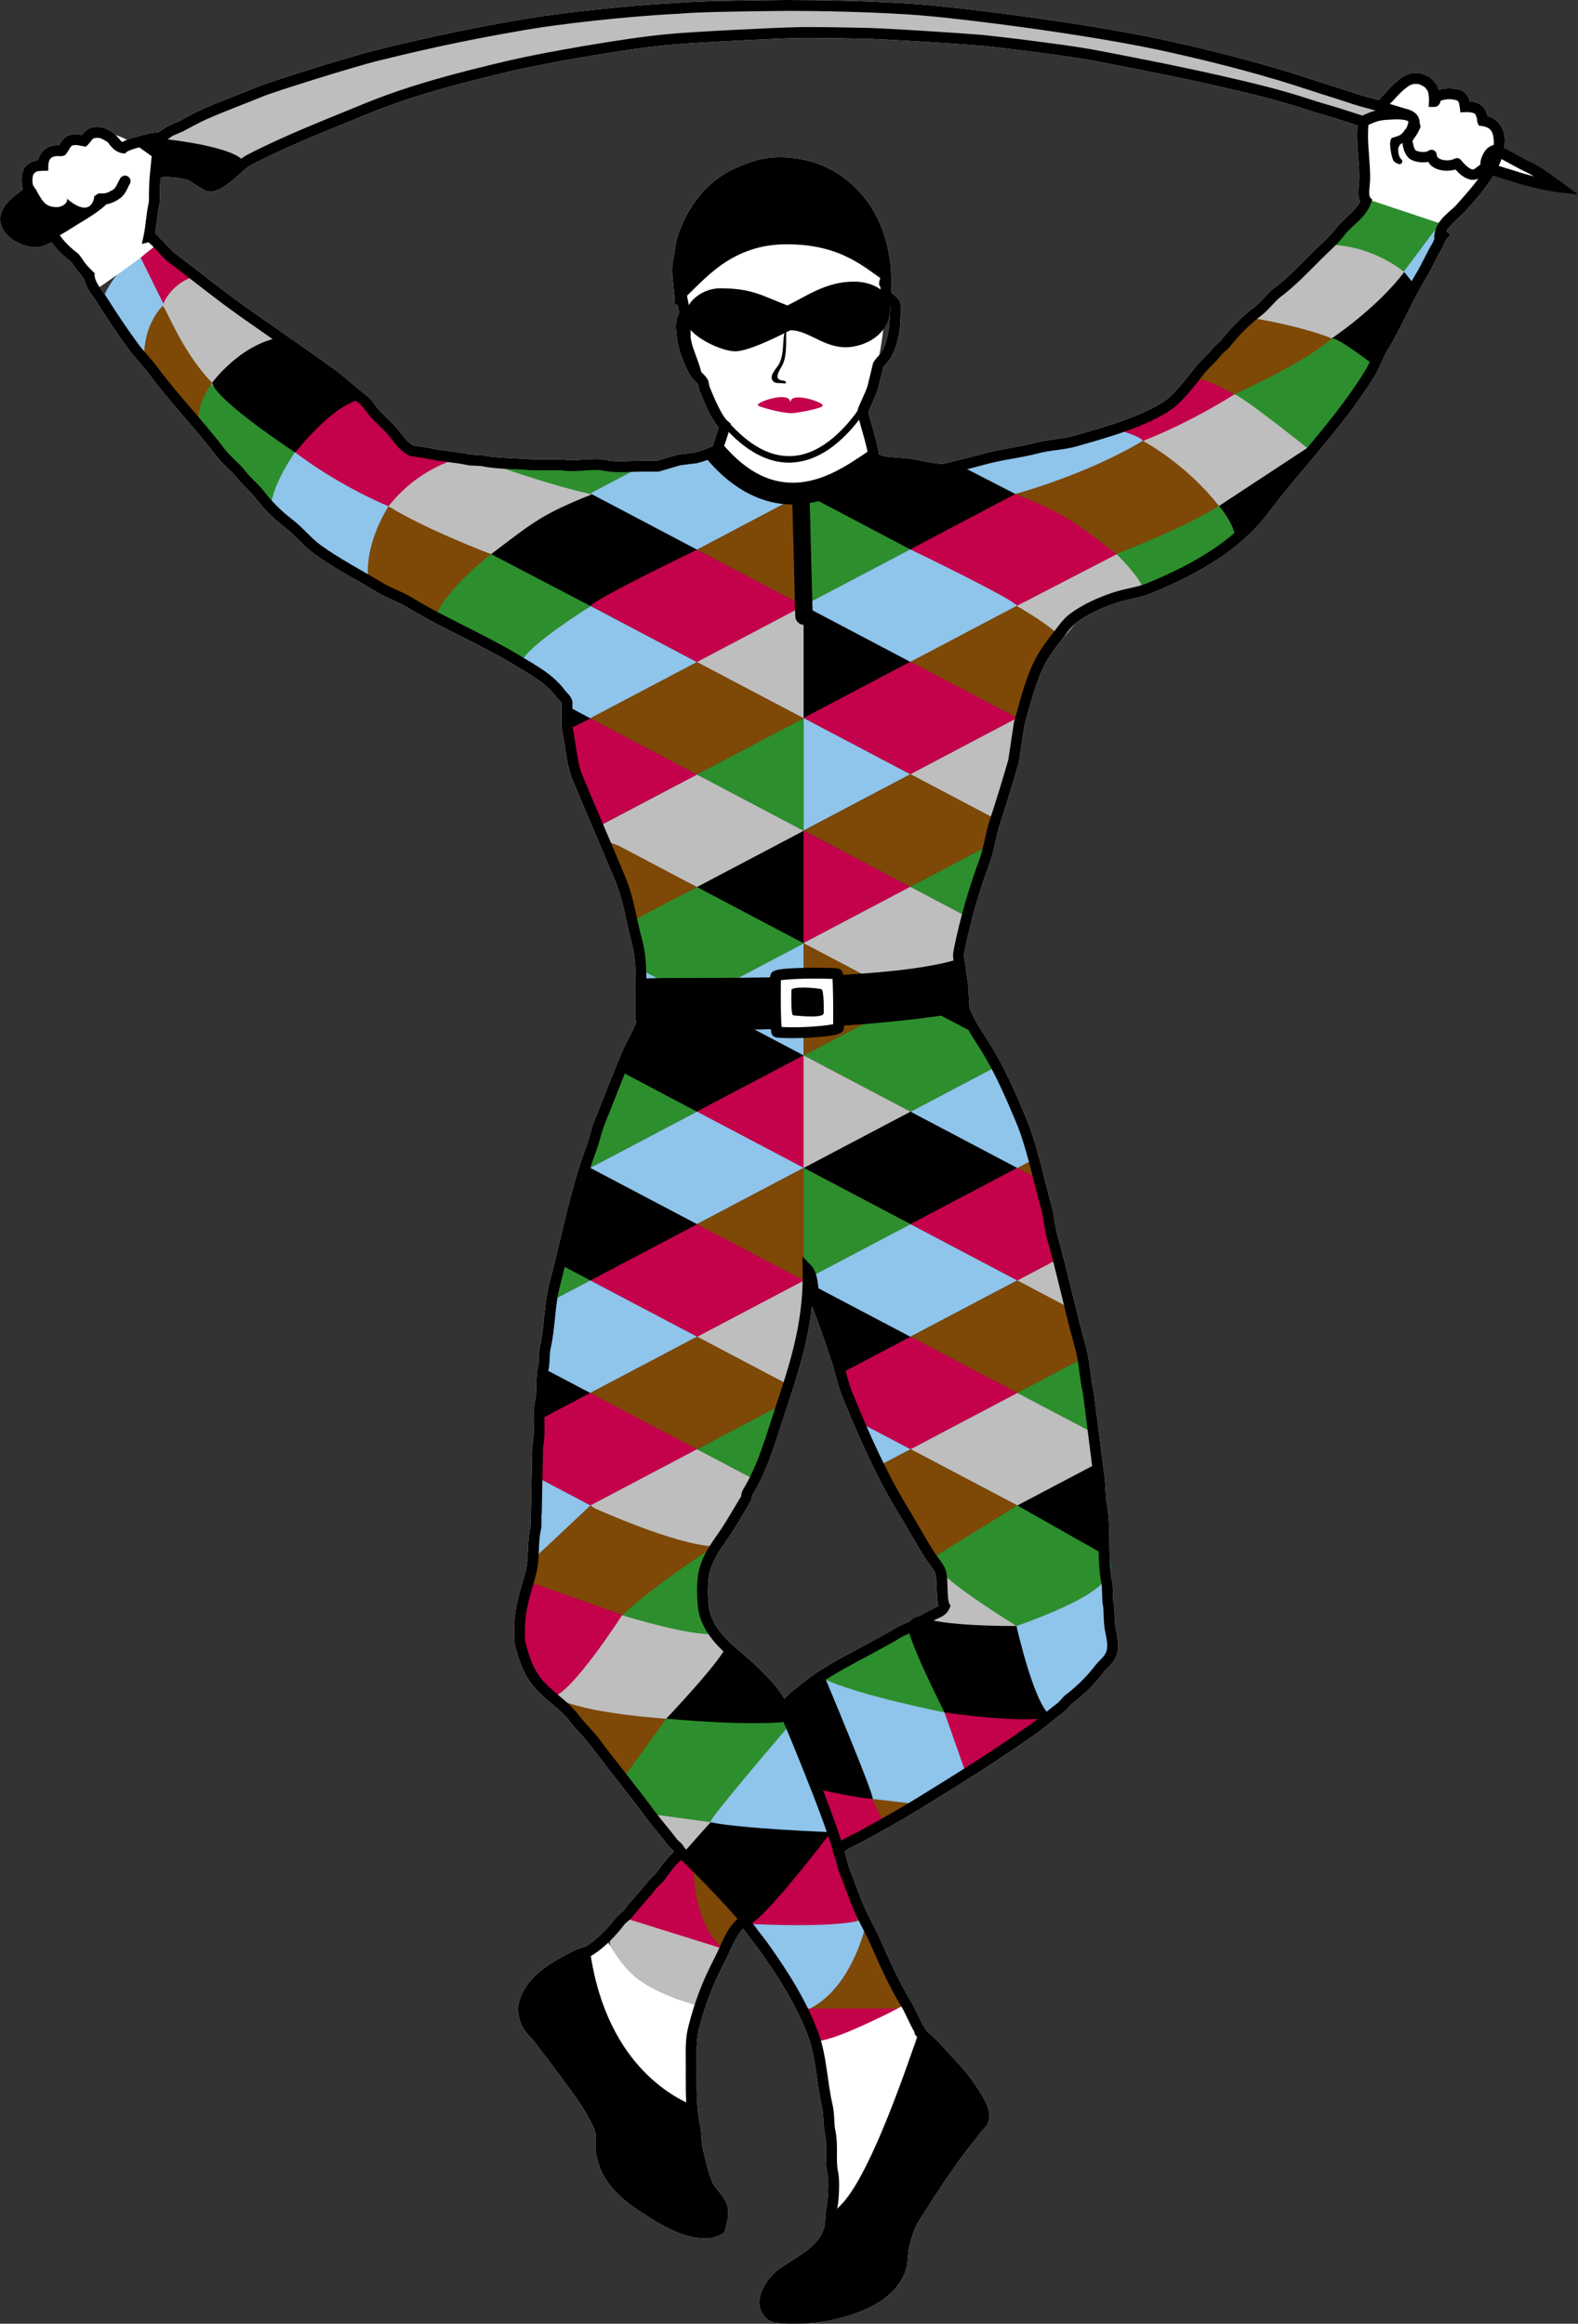 <svg enable-background="new 0 0 581.885 856.682" height="856.682" viewBox="0 0 581.885 856.682" width="581.885" xmlns="http://www.w3.org/2000/svg"><rect x="0" y="0" width="581.885" height="856.682" fill="#333333" stroke="none"/><path d="m251.181 107.18c.092.194 1.057 1.117 1.282 2.563.903 5.647 2.113 19.184 5.733 27.374.801 1.821 1.848 3.595 2.616 5.534 5.027 12.769 17.266 27.11 31.596 26.135 29.431-2.011 34.134-42.609 34.134-62.306 0-16.551-38.392-22.537-38.392-22.537-15.447 2.474-34.456 18.128-36.969 23.237" fill="#fff"/><path d="m281.602 853.534-.01.006c-1.118-1.451-1.6-3.159-1.6-4.766.194-5.77 4.872-10.468 7.17-12.223 6.514-4.585 13.693-7.627 16.311-14.068 1.046-2.339.615-5.534 1.437-9.684.246-1.164.514-4.438.503-7.16.011-1.621-.104-3.149-.257-3.821-.481-2.227-.555-4.447-.555-6.597 0-.969 0-1.928 0-2.888.011-2.112-.071-4.14-.461-5.971-.729-3.421-.359-6.785-1.036-9.499-2.093-9.217-2.247-18.47-5.066-25.999-4.247-11.483-10.809-21.66-17.521-31.195-1.938-2.795-4.359-5.586-6.478-8.674-2.847 2.949-4.754 8.238-7.062 12.812-3.979 7.643-7.047 15.301-9.371 24.769-.621 2.52-.744 5.406-.744 8.54 0 1.561.036 3.187.036 4.883 0 1.492-.016 2.976-.016 4.447 0 6.176.134 12.074 1.257 16.987.764 3.56.349 6.242 1.01 8.704 1.104 4.411 1.955 8.761 3.498 12.289.894 2.334 4.032 4.492 5.458 8.392.328.959.432 1.929.432 2.847-.011 2.591-.842 5-1.14 6.457l-.174.785-.662.456c-2.046 1.375-4.426 1.878-6.765 1.878-6.929-.057-14.254-4.078-17.793-6.201-7.032-4.334-14.233-8.565-18.926-16.096-1.441-2.339-2.396-5.129-3.072-7.766-.328-1.317-.405-2.584-.405-3.76 0-1.276.077-2.451.077-3.468 0-1.098-.108-1.97-.349-2.539-3.222-7.82-8.926-14.762-13.937-21.727-2.549-3.561-5.473-7.059-8.211-10.797-1.159-1.631-3.488-3.4-4.842-6.263-.708-1.569-1.251-3.673-1.262-5.92 0-.969.097-1.969.39-2.938 2.975-9.971 12.782-14.787 20.557-18.829 1.386-.482 2.771-.99 4.165-1.492 4.006-2.391 8.217-6.848 11.386-11.018.842-.719 1.693-1.492 2.288-1.984 2.976-3.944 6.288-7.182 9.211-11.021.924-.93 1.857-1.889 2.637-2.643 1.416-1.862 2.791-3.842 4.473-5.786.688-.697 1.795-1.811 2.329-2.437-.446-.478-1.251-1.128-2.174-2.215-2.493-3.346-5.396-6.546-7.986-10.054-6.657-9.033-13.782-17.653-20.583-26.764-2.164-2.919-5.16-5.622-7.714-8.997-3.365-4.555-9.961-8.312-14.177-13.915-3.181-4.312-4.903-9.406-6.242-15.156l-.057-.24v-.205c0-1.386 0-2.771 0-4.146 0-8.627 2.462-14.895 4.186-21.378 1.277-4.596.513-10.488 1.774-16.396.082-.359.123-.944.123-1.591 0-.65-.03-1.37-.041-2.103.011-.575.021-1.149.144-1.775.175-8.17.349-16.336.508-24.507v-.194l.046-.205c.379-1.692.468-3.574.468-5.591 0-1.329-.047-2.724-.047-4.148 0-2.19.094-4.457.602-6.734.795-3.283.036-7.725 1.046-12.346.457-1.831.087-4.621.765-7.734 1.651-7.119 1.386-15.049 3.354-22.697 4.514-17.259 7.725-34.82 13.705-50.885 1.169-3.107 1.672-6.309 3.119-9.838 3.467-8.412 6.637-17.039 10.309-25.532 1.441-3.247 4.083-7.602 4.929-10.36-.062-.379-.133-.821-.21-1.446 0-2.657 0-5.309 0-7.965 0-1.678.011-3.257.011-4.786 0-5.699-.154-10.352-1.473-15.264-2.189-8.083-3.062-15.449-5.853-22.163-5.231-12.736-10.699-25.025-15.951-37.827-2.473-6.104-2.503-12.479-3.965-18.854l-.058-.226v-.205c0-2.976 0-5.939 0-8.904-.271-.457-1.062-1.23-1.907-2.257-3.755-5.067-9.027-7.878-15.131-11.582-12.638-7.714-27.092-13.674-40.14-21.619-3.242-1.985-7.006-3.113-10.812-5.391-7.693-4.688-15.951-8.874-23.327-14.254-4.062-3.042-7.141-6.98-10.545-9.545-4.088-3.094-8.109-7.104-11.212-11.202-1.602-2.165-4.247-4.104-6.423-6.939-2.021-2.724-5.41-5.142-7.98-8.499-7.74-10.243-16.823-19.47-24.712-30.115-2.072-2.823-4.883-5.601-7.216-8.761-4.242-5.752-8.073-11.507-11.91-17.607-1.457-2.381-3.914-4.687-4.775-8.688-.226-.2-.59-.323-.872-1.144-2.677-2.801-3.513-4.763-3.908-5.083-2.697-2.034-5.189-4.348-7.2-7.215-1.14.608-2.441 1.263-3.991 1.634-.651.153-1.312.229-1.99.229-5.51-.226-12.573-3.973-13.019-10.271 0-.567.077-1.167.251-1.71 1.513-5.014 5.569-7.161 8.195-9.395-.379-1.057-.481-2.167-.503-3.233.021-1.657.272-3.203.971-4.521l.139-.261.185-.188c1.134-1.292 2.688-2.268 4.796-2.555.815-3.452 3.801-5.525 6.812-5.508.036 0 .174 0 .154.013.251.005.508.011.732.019.482-.838 1.113-2.14 3.078-3.462 1.077-.457 2.134-.631 3.067-.631.923.005 1.713.146 2.358.281.523-.716 1.293-1.721 2.75-2.452l.154-.076.205-.055c.954-.238 1.826-.358 2.646-.358 2.514-.012 4.118 1.187 5.293 1.86 2.194 1.591 2.984 3.179 3.791 3.696 2.877-1.644 7.473-2.413 9.853-3.172 1.2-.162 2.4-.326 3.611-.487.667-.333 1.969-1.372 3.317-2.203 1.359-.59 2.744-1.196 3.985-1.732 2.651-1.372 5.673-3.126 8.611-4.435 7.181-3.17 14.53-5.839 21.659-8.771 2.821-1.145 30.796-10.188 43.008-13.217 21.476-5.296 36.791-8.335 54.28-11.344 12.454-2.133 37.639-5.03 56.913-5.96 7.047-.685 25.636-.882 38.264-1.032.572-.012 1.331-.012 2.269-.012 8.925 0 33.719.306 50.963 1.829 13.521 1.156 60.44 6.757 91.092 13.674 18.301 4.133 35.011 8.513 51.403 13.949 5.468 1.818 10.721 3.377 15.962 5.152 1.724.59 5.919 1.689 8.166 2.288.39-.385.831-.847.995-1.154l.164-.272.267-.218c1.2-.993 1.21-1.341 3.046-3.183 1.396-1.362 3.231-3.203 5.355-4.293 1.229-.62 2.563-.859 3.836-.859 1.129 0 2.227.186 3.241.631 1.99.818 3.386 1.982 4.452 3.75.35.599.596 1.233.76 1.883 1.221-.424 2.555-.596 3.897-.608 1.508 0 3.047.238 4.482.785l.205.075.226.144c1.479.91 2.257 2.306 2.637 3.785 2.195.154 4.493.867 5.826 3.372.175.478.503 1.131.708 2.034 4.523 1.194 6.504 5.508 6.34 9.373 0 2.683-.678 5.396-1.683 7.804-3.088 7.234-8.36 12.867-12.945 18.042-2.134 2.189-5.714 5.052-6.862 7.204l1.519 1.352-1.364 1.502c-.656.631-.975 2.124-2.083 4.075-1.928 3.149-3.445 6.896-5.683 10.548-4.996 8.214-8.873 17.848-14.146 26.51-1.784 2.889-2.771 6.354-4.903 9.784-11.499 18.5-26.578 33.593-39.196 50.329-10.433 13.782-26.373 22.6-43.053 29.461-4.329 1.754-8.617 2.104-12.484 3.4-5.663 1.872-10.925 4.293-15.121 7.422-1.385 1.021-2.953 3.016-4.226 4.739-2.083 2.801-4.35 5.509-6.073 8.345-4.124 6.724-6.288 15.797-8.75 24.46-.688 4.544-1.363 9.099-2.103 13.9-2.113 7.458-4.524 15.314-6.966 22.722-1.539 4.616-1.99 9.603-3.898 14.741-3.733 10.115-6.894 20.854-9.16 32.211-.153.718-.226 1.241-.226 1.641 0 .432.051.744.235 1.452.432 2.995.861 6.006 1.292 9.176.176 2.821.34 5.652.514 8.479 1.416 4.334 5.591 10.269 8.217 14.521 4.914 8.042 8.771 16.968 12.475 25.737 4.381 10.352 6.493 21.953 9.611 32.918 1.088 3.918 1.098 7.252 2.062 10.556 3.959 13.978 6.749 27.601 10.555 41.177 1.58 5.684 1.621 11.556 2.903 16.757 1.344 10.807 2.729 21.614 4.112 32.544.175 2.585.35 5.154.474 7.432 2.144 9.896.267 21.696 2.317 30.626l.03.153.011.211c.082 2.093.164 4.19.256 6.277.749 3.821.258 7.556.985 10.606.276 1.257.789 3.544.8 5.832-.011.861-.082 1.733-.308 2.615-1.159 4.021-3.98 5.586-5.231 7.376-3.324 4.391-7.633 8.452-11.664 11.453-.595.661-1.188 1.37-2.103 2.317-3.561 2.684-7.018 5.816-10.863 8.557-13.767 9.719-28.087 18.694-42.562 27.584-7.129 4.38-14.525 8.438-21.696 12.401-1.59.801-5.385 2.528-6.482 3.509 1.005 2.601 1.189 4.825 1.949 6.602 1.897 4.667 3.446 9.406 5.385 13.838 1.693 3.836 4.095 8.012 5.931 12.094 3.445 7.781 6.779 15.321 10.944 22.163 2.421 4.021 3.775 8.104 6.031 11.361.042.046.093.097.146.144.789.724 1.969 1.812 3.56 3.304 2.421 2.399 4.523 4.96 6.708 7.227 3.919 4.032 8.443 9.937 11.141 15.111.574 1.123 1.621 3.312 1.651 5.754 0 .795-.133 1.652-.562 2.478-.79 1.867-2.094 2.515-2.269 2.925-2.318 3.139-4.77 6.047-6.955 9.001-4.893 6.646-9.354 13.295-13.808 20.449-1.303 2.104-2.872 4.241-3.725 6.19-.901 2.062-1.6 4.457-2.194 6.879-.789 2.959-.235 6.195-1.642 9.791-2.688 6.529-8.453 10.802-14.434 13.438-6.873 2.995-15.604 5.282-25.01 5.313-.923 0-2.041.025-3.189.025-3.267-.213-7.334.274-9.457-3.148zm-5.437-146.619c2.092 3.482 5.078 6.797 7.642 10.447 6.766 9.623 13.541 20.091 17.982 32.108 3.118 8.458 3.199 17.839 5.222 26.477.82 3.621.451 7.062 1.046 9.565.493 2.303.555 4.61.564 6.821 0 .97-.011 1.938-.011 2.888 0 2.062.082 3.991.473 5.745.256 1.262.338 2.878.349 4.673-.011 2.995-.246 6.211-.604 7.984-.738 3.272-.145 6.647-1.651 10.407-3.611 8.371-11.869 11.516-17.68 15.787-1.493.918-5.679 5.821-5.483 8.955 0 .872.205 1.58.774 2.334l.175.23.106.282c0 .011.277.425 1.508.688 1.165.271 2.831.349 4.483.349 1.098 0 2.205-.024 3.189-.024 8.739-.011 16.978-2.176 23.398-4.966 5.427-2.391 10.229-6.124 12.33-11.289.975-2.158.544-5.299 1.446-9.228.637-2.519 1.375-5.124 2.432-7.54 1.128-2.528 2.82-4.774 3.99-6.683 4.503-7.231 9.017-13.987 13.992-20.711 2.276-3.104 4.729-6.008 6.943-9.022 1.149-1.364 1.733-1.667 1.785-2.025l.062-.205.093-.153c.041-.058.112-.263.112-.621.041-1.092-.779-3.159-1.2-3.867-2.421-4.698-6.821-10.482-10.453-14.197-2.359-2.44-4.441-4.97-6.616-7.14-1.539-1.426-2.708-2.503-3.498-3.236-.913-.872-.913-.795-1.426-1.385 0-.011-.011-.025-.011-.036-.01-.016-.021-.03-.03-.046-.052-.036-.123-.062-.216-.354-.123-.262-.194-.522-.153-.743-1.97-3.375-3.222-6.837-5.047-9.812-4.34-7.141-7.745-14.854-11.182-22.608-1.703-3.816-4.124-7.996-5.939-12.115-2.052-4.678-3.611-9.457-5.427-13.945-1.118-2.837-1.231-5.231-2.277-7.371l-.246-.533.071-.584c.657-2.661 2.606-3.35 4.329-4.446 1.785-.97 3.734-1.802 4.422-2.19 7.181-3.975 14.535-8.007 21.542-12.3 14.464-8.883 28.712-17.828 42.346-27.45 3.591-2.55 7.026-5.651 10.483-8.228.585-.642 1.17-1.328 2.083-2.309 4.072-3.071 8.165-6.93 11.181-10.931 2.113-2.656 3.971-3.656 4.556-5.99.112-.416.175-.97.164-1.59.011-1.678-.432-3.77-.688-4.949-.883-4.062-.359-7.93-1.037-10.828l-.03-.164-.011-.174c-.082-2.083-.174-4.19-.246-6.264-2.144-10.012-.287-21.747-2.328-30.764-.175-2.58-.339-5.149-.513-7.611-1.364-10.812-2.739-21.609-4.062-32.2-1.354-5.61-1.405-11.418-2.821-16.408-3.847-13.761-6.646-27.368-10.556-41.166-1.099-3.954-1.107-7.287-2.053-10.545-3.169-11.212-5.293-22.675-9.446-32.446-3.693-8.761-7.499-17.5-12.207-25.215-2.534-4.185-6.955-10.253-8.688-15.612l-.082-.251-.011-.241c-.174-2.929-.349-5.837-.513-8.597-.421-2.995-.842-6.001-1.2-8.704-.246-.784-.35-1.56-.35-2.313 0-.814.123-1.609.298-2.452 2.309-11.561 5.54-22.506 9.346-32.795 1.691-4.498 2.154-9.417 3.836-14.597 2.421-7.355 4.821-15.172 6.873-22.316.688-4.544 1.364-9.099 2.104-13.895 2.503-8.791 4.638-18.162 9.232-25.712 1.938-3.186 4.287-5.971 6.268-8.653 1.333-1.754 2.985-3.99 5.067-5.555 4.688-3.498 10.319-6.047 16.249-8.007 4.473-1.451 8.657-1.825 12.218-3.303 16.423-6.745 31.687-15.331 41.36-28.179 12.874-17.029 27.841-32.021 39.012-50.034 1.773-2.788 2.78-6.252 4.894-9.75 5.047-8.271 8.925-17.89 14.146-26.509 2.011-3.28 3.528-7.006 5.662-10.538.391-.585.646-1.388 1.057-2.295l-.246-.069.195-1.721c.852-5.252 6.504-8.445 8.227-10.635 4.627-5.206 9.54-10.559 12.249-16.932.82-1.962 1.364-4.271 1.364-6.245-.185-3.377-.975-5.175-4.36-5.664l-1.147-.132-.472-1.046c-.135-.271-.186-.642-.176-.849v-.027c-.01-.936-.185-1.033-.554-2.112-.123-.427-1.159-.99-3.19-.979-.175 0-.368 0-.595.01l-1.837.077-.226-1.82c-.391-2.101-.205-1.894-1.066-2.594-.841-.273-1.826-.426-2.79-.426-1.334-.018-2.604.315-3.23.618-.031.203-.094.461-.246.831-.134.261-.555 1.297-2.042 1.395h-2.093l.093-2.09c.01-.241.021-.459.021-.677.053-1.167-.399-3.16-.513-3.17-1.047-1.472-.975-1.428-2.739-2.277-.339-.153-.942-.285-1.601-.285-.738 0-1.508.176-2.01.437-1.304.621-3.048 2.233-4.351 3.552-1.426 1.402-1.631 1.946-3.057 3.19-.976 1.416-2.34 2.481-2.392 2.563l-.819.674-1.026-.281c-1.456-.416-7.066-1.842-9.468-2.649-5.15-1.744-10.393-3.311-15.941-5.142-16.219-5.384-32.806-9.743-51.014-13.839-30.282-6.842-77.265-12.466-90.559-13.597-16.979-1.505-41.782-1.821-50.614-1.821-.929 0-1.677.011-2.221.023-12.571.131-31.304.349-38.018 1.013-19.146.916-44.325 3.824-56.527 5.916-17.435 3.006-32.601 6.004-53.999 11.287-11.776 2.9-40.207 12.094-42.438 13.022-7.227 2.972-14.556 5.642-21.562 8.736-2.662 1.167-5.626 2.889-8.504 4.381-1.359.6-2.744 1.197-3.877 1.667-.831.469-2.222 1.787-3.918 2.484l-.236.074-.215.034c-1.292.174-2.57.349-3.561.459-2.508.674-8.318 2.133-9.058 2.952l-.688.576-.893-.12c-4.011-.806-4.965-4.237-5.857-4.381-1.539-.893-2.062-1.305-3.282-1.317-.38 0-.867.057-1.487.198-.508.31-.923 1.104-2.087 2.354l-.715.718-1.01-.164c-1.18-.194-2.03-.457-2.811-.445-.472 0-.918.066-1.169.141-1.036.633-.872 1.274-2.411 3.236l-.246.285-.328.174c-.764.292-.903.271-1.066.262-.067-.013-.145-.023-.287.01-.416 0-.923-.021-1.523-.041v.008c-1.677.121-2.888.763-3.021 3.432l-.021 1.972-1.97.013c-2.564.153-2.288.123-3.513 1.246-.181.482-.375 1.449-.354 2.35-.031 1.121.303 2.189.523 2.395l1.117 1.385-1.252 1.274c-3.498 3.4-7.354 5.111-8.258 8.707-.051.174-.087.369-.087.577-.057 1.1 1.021 2.79 2.939 4.107 1.855 1.318 4.349 2.167 6.062 2.146.4 0 .759-.044 1.067-.11 1.426-.326 2.964-1.273 4.708-2.156l1.65-.818.964 1.592c1.815 3.039 4.277 5.447 7.428 7.845 1.539 1.656 1.841 3.005 4.534 5.698l1.732 1.721-.343.229c.082.236.164.531.241.905.016.087.011.182 0 .278.615 2.403 2.344 4.19 4.145 6.955 3.816 6.059 7.591 11.726 11.746 17.38 2.062 2.812 4.873 5.602 7.211 8.748 7.663 10.354 16.736 19.57 24.691 30.084 2.016 2.713 5.405 5.143 7.976 8.499 1.667 2.244 4.293 4.162 6.417 6.938 2.857 3.774 6.668 7.576 10.443 10.433 3.97 3.026 7.017 6.95 10.499 9.499 7.006 5.129 15.167 9.273 23.035 14.054 3.211 1.965 6.995 3.108 10.812 5.396 12.679 7.745 27.138 13.705 40.15 21.629 5.903 3.616 11.797 6.642 16.244 12.592.395.637 1.893 1.626 2.626 3.693l.087.297v.318 9.012c1.487 6.816 1.621 12.951 3.714 18.008 5.23 12.741 10.699 25.03 15.951 37.832 3.042 7.396 3.914 14.925 6.017 22.641 1.472 5.478 1.616 10.556 1.616 16.311v4.786c0 2.657 0 5.309-.036 7.657.087.493.174 1.005.262 1.56l.067.415-.108.416c-1.036 3.744-3.959 8.319-5.252 11.314-3.61 8.35-6.77 16.957-10.277 25.471-1.231 2.97-1.744 6.135-3.058 9.715-5.821 15.592-9.038 33.052-13.582 50.501-1.815 6.854-1.56 14.756-3.334 22.578-.534 2.18-.164 4.847-.759 7.714-.862 3.564-.092 7.931-1.046 12.356-.405 1.784-.502 3.77-.502 5.842 0 1.338.041 2.732.041 4.148 0 2.062-.072 4.165-.514 6.272-.163 8.182-.338 16.352-.508 24.518v.199l-.065.246c-.031.123-.072.534-.062 1.037-.01.59.031 1.317.031 2.103 0 .774-.021 1.602-.215 2.463-1.14 4.948-.328 10.854-1.826 16.562-1.815 6.802-4.042 12.51-4.042 20.342v3.919c1.282 5.416 2.872 9.863 5.519 13.443 3.405 4.693 9.955 8.432 14.161 13.89 2.21 2.976 5.206 5.667 7.714 9.013 6.726 9.001 13.85 17.617 20.595 26.783 2.431 3.277 5.329 6.479 7.965 10.021.349.652 2.18 1.473 3.124 3.878l-1.046.56 1.148-.134s.011.066.011.241c0 .005-.006.016-.006.021 0 .046-.005.097-.005.163l-.025-.005-1.4-.139-.585.308-.01 1.646c1.189-.062 1.692-.872 1.897-1.385-.713 2.642-2.842 3.56-3.452 4.555-1.481 1.708-2.811 3.616-4.456 5.76-.949.959-1.897 1.908-2.646 2.643-2.985 3.929-6.288 7.176-9.284 11.1-.852.754-1.713 1.538-2.308 2.005-3.16 4.195-7.622 9.002-12.434 11.854l-.175.103-.174.051c-1.426.515-2.893 1.047-4.108 1.452-7.637 3.889-16.141 8.529-18.295 16.29-.153.497-.226 1.133-.226 1.805-.01 1.529.431 3.259.903 4.264.708 1.677 2.733 3.334 4.41 5.544 2.647 3.605 5.581 7.114 8.248 10.833 4.884 6.821 10.833 13.967 14.383 22.532.568 1.385.655 2.765.655 4.071 0 1.2-.076 2.365-.076 3.469 0 .988.076 1.929.281 2.765.602 2.39 1.493 4.872 2.597 6.637 4.011 6.483 10.515 10.463 17.617 14.797 3.181 1.996 10.361 5.658 15.69 5.603 1.498 0 2.8-.257 3.882-.807.385-1.573.857-3.317.847-4.748 0-.61-.076-1.135-.23-1.57-.621-2.256-3.595-4.391-5.329-8.053-1.785-4.14-2.626-8.662-3.703-12.926-.841-3.462-.399-6.134-1.036-8.802-1.251-5.503-1.349-11.646-1.349-17.869 0-1.492.011-2.975.011-4.446 0-1.646-.036-3.269-.036-4.884 0-3.23.113-6.416.862-9.499 2.39-9.771 5.601-17.793 9.699-25.661 2.528-4.737 4.458-11.514 9.351-15.146.097-.098.154-.149.195-.205l1.805-2.006zm63.087 44.259c-.011-.017-.021-.017-.041-.017-.011.005-.011.005-.021.005.021.001.042.007.062.012zm1.191-3.612c-.041-.036-.071-.066-.112-.092.01.005.01.015.01.021.031.021.062.046.104.066-.002 0-.002 0-.002.005zm-.236-.178c-.113-.072-.227-.113-.318-.123.062.02.113.046.175.07.061.021.102.037.143.053zm190.503-659.195.021-.014zm9.571-48.844 1.989-.263zm-287.541 643.32.025.006c0 .011-.031.185-.123.426.037-.14.073-.284.098-.432zm34.381-51.938c-1.149-1.979-1.626-3.026-2.498-4.236-2.046-2.955-4.816-5.82-7.483-8.479-6.134-6.264-15.459-11.253-19.028-21.911-.749-2.396-1.057-5.991-1.066-9.612.011-3.016.23-5.914.8-8.026 1.744-6.406 5.391-10.658 8.237-14.992 2.493-3.785 4.76-7.826 7.16-11.771.174.098-.134-.814.779-2.591 5.539-9.119 8.314-19.311 12.151-30.979 4.713-14.352 9.822-29.333 9.822-47.736 0-.692-.011-1.379-.021-2.077l-.062-5.108 3.528 3.693c2.729 3.406 1.979 9.521 3.118 11.72 2.924 7.16 5.509 15.009 8.012 22.513 1.497 4.532 2.195 8.574 3.807 12.479 6.35 15.49 12.74 29.831 20.978 43.224 3.088 5.021 5.868 10.231 8.986 15.166.985 1.591 2.801 3.55 3.97 5.826 1.058 2.277.985 5.006 1.099 7.694.021 2.595.298 5.2.637 5.59l.451.806-.299.861c-1.312 3.19-4.35 3.673-5.579 4.479-2.4 1.268-4.936 2.779-7.603 4.176-1.385.61-2.76 1.195-3.878 1.677-9.57 5.816-19.705 10.448-28.794 16.203-3.58 2.267-6.853 5.175-10.207 7.724-1.098 1.078-2.185 2.177-3.282 3.264v6.935zm-10.443-76.957c-2.359 3.878-4.647 7.956-7.252 11.91-3.062 4.621-6.257 8.412-7.714 13.838-.405 1.447-.657 4.196-.657 6.971-.01 3.313.359 6.842.872 8.371 2.832 8.849 11.192 13.541 18.055 20.312 2.693 2.697 5.622 5.698 7.936 9.007.522.749.918 1.405 1.308 2.093.719-.718 1.468-1.462 2.269-2.252 3.404-2.595 6.771-5.602 10.709-8.099 9.396-5.95 19.562-10.581 29.093-16.366 1.364-.597 2.738-1.195 3.979-1.739 2.421-1.267 4.936-2.771 7.458-4.099 1.468-.688 2.749-1.304 3.334-1.779-.626-1.929-.554-4.083-.667-6.304-.029-2.616-.246-5.288-.688-6.018-.738-1.539-2.472-3.457-3.766-5.473-3.211-5.108-6.011-10.324-9.017-15.207-8.422-13.695-14.895-28.257-21.255-43.803-1.826-4.423-2.514-8.565-3.908-12.735-2.339-7.012-4.729-14.244-7.354-20.85-1.528 14.212-5.684 26.408-9.428 37.837-3.801 11.524-6.622 22.028-12.535 31.825-.011-.006-.011-.006-.011-.006h-.005c-.141.002.095.792-.756 2.566zm19.849-84.106 1.469-1.375zm40.027-296.355c-3.508-.91-9.991-.014-14.248-2.277h-1.785l-.205-1.765c-.595-4.914-2.103-9.12-4.011-16.246-.195-.454-.164-.813-.175-.882.072-1.157.41-1.865.729-2.693.995-2.254 2.228-4.813 2.976-6.873.698-2.834 1.385-5.657 2.062-8.499l.062-.274.123-.218c1.005-1.697 2.462-2.865 2.902-3.67 1.755-2.856 2.984-7.727 3.047-12.355.021-1.408.235-2.649.226-3.565.011-.685-.092-1.133-.235-1.382.03-.057-1.65-1.396-2.473-1.885l-.861-.61v-1.036c0-.621.03-1.198.03-1.688.041-1.061-.123-1.802-.185-1.802l-.379-.543.021-.664c.021-.087-.031-.371.164-1.09.082-.051.062-.363.317-.702-.563-19.151-9.745-32.254-23.204-37.988-3.539-1.503-8.75-2.637-13.822-2.626-2.877-.011-5.719.358-8.201 1.153-3.734 1.188-7.605 2.78-10.602 4.665-6.971 4.401-12.27 11.767-15.125 20.551-.729 2.199-.862 5.12-1.487 8.062-.221.903-.308 2.026-.308 3.247 0 2.792.477 5.962.732 8.707h.56l.317 1.633c.338 1.788.688 3.596 1.036 5.395l.077.445-.098.437c-.461 1.298-1.123 2.049-1.047 2.069-.122.427-.194 1.178-.194 2.05-.01 2.723.749 6.579 1.2 7.888.893 2.757 2.216 6.017 3.637 8.304.292.631 1.913 1.645 2.938 3.542l.104.205.051.218c.174.774.338 1.55.416 1.995 1.513 3.813 4.703 11.243 6.878 12.847l.954.784-.272 1.208c-.708 3.14-1.729 5.547-2.877 9.166l-.271.839-.785.369c-2.462 1.156-5.221 2.225-8.334 3.02-2.046.251-4.098.513-5.904.718-2.574.688-5.437 1.626-7.955 2.311l-.262.077h-.271c-1.985 0-3.944 0-5.914 0-2.359 0-5.149.164-7.868.175-2.051-.011-4.077-.098-5.939-.49-1.036-.218-2.189-.306-3.411-.306-2.661 0-5.646.403-8.586.413-1.257 0-2.508-.068-3.743-.314-3.708 0-7.412 0-11.29-.01-5.832-.547-12.627-.285-18.219-1.536-1.527-.087-3.066-.176-4.61-.251l-.186-.011-.164-.044c-4.786-1.112-10.602-1.297-15.536-2.539-1.789-.262-3.601-.513-5.405-.773l-.241-.034-.22-.087c-3.375-1.416-5.643-4.739-7.273-6.832-2.093-2.812-5.601-5.306-8.237-8.737-1.093-1.459-2.216-2.995-3.227-3.735-4.231-3.217-8.017-6.865-12.048-9.743-10.311-7.409-20.66-14.522-31.123-21.868-9.499-6.688-18.491-14.01-27.601-20.885-1.112-.886-2.519-2.496-4.042-4.119-1.071-1.2-2.333-2.38-2.888-2.836l-2.472.613.688-3.149c.719-3.271.913-7.681 1.795-11.812.134-.62.175-1.404.165-2.276 0-.564-.011-1.164-.011-1.775 0-.522.021-1.066.052-1.459 0-1.274.145-4.306.338-5.742l.057-.469.271-.402c1.842-1.907 3.263-1.375 5.263-1.579 3.139.01 6.935.511 9.021 1.12 2.616.828 4.35 2.55 5.755 3.236 1.364.777 1.473 1.023 2.021 1.054 3.452-.559 8.622-6.897 13.351-9.553 13.777-7.158 28.519-12.835 43.135-18.858 16.968-6.974 35.155-11.659 53.841-16.039 11.822-2.78 42.442-8.193 57.39-9.578 10.284-1.046 43.669-2.583 47.167-2.583 1.241-.077 3.23-.098 5.673-.098 7.652 0 19.521.263 22.804.35 4.062.098 25.062 1.285 41.617 2.593 10.258 1.111 16.987 1.982 25.276 3.096 7.692 1.033 12.053 1.678 18.115 2.845 16.771 3.224 29.04 5.632 45.084 9.28 10.729 2.432 21.604 5.047 32.108 8.542 3.682 1.231 7.775 2.312 11.816 3.597 2.646.841 6.053 1.918 8.012 2.571l.503.165.359.402c.021.033.062.077.07.087l.812.697-.133 1.057c-.195 1.503-.258 3.008-.258 4.534-.021 4.958.779 10.021.79 15.808-.011 1.832-.349 3.804-.339 5.307-.021 1.146.257 1.841.328 1.854l.771.859-.358 1.1c-1.99 5.723-7.54 8.687-9.817 11.91-2.688 3.532-5.897 6.168-8.679 8.968-4.688 4.675-9.335 9.622-14.874 13.815-2.247 1.656-4.257 4.665-7.212 6.941-4.298 3.247-8.452 7.419-11.95 11.975-.954.872-1.897 1.721-2.575 2.298-2.409 3.162-5.312 5.439-7.211 7.988-2.697 3.528-7.346 9.488-11.254 12.269-9.149 6.363-23.613 10.415-35.093 13.674-5.099 1.416-9.693 1.353-14.187 2.583-6.576 1.731-13.244 2.331-19.542 4.108-4.606 1.285-9.745 2.481-14.271 3.626-.48.1-.983.144-1.538.144-3.366-.037-9.08-1.322-10.886-1.704zm.852-3.921c1.684.379 7.581 1.623 10.033 1.6.35 0 .604-.033.637-.043 4.492-1.134 9.602-2.332 14.095-3.585 6.76-1.885 13.448-2.482 19.582-4.119 5.171-1.362 9.756-1.318 14.137-2.57 11.427-3.205 25.706-7.345 33.872-13.086 2.995-2.069 7.815-8.009 10.351-11.406 2.369-3.096 5.262-5.362 7.457-8.25.944-.872 1.908-1.731 2.596-2.309 3.479-4.598 7.868-9.001 12.484-12.487 2.236-1.646 4.236-4.654 7.19-6.941 5.189-3.911 9.734-8.717 14.464-13.457 2.984-2.964 6.021-5.491 8.319-8.542 2.984-3.79 7.375-6.552 8.895-9.886-.544-1.132-.605-2.316-.626-3.418.01-1.973.339-3.998.328-5.307.011-5.393-.779-10.427-.79-15.808 0-1.162.031-2.347.134-3.552-1.929-.628-4.555-1.459-6.688-2.137-3.92-1.244-8.032-2.334-11.88-3.607-10.288-3.433-21.028-6.015-31.718-8.442-15.993-3.639-28.2-6.027-44.95-9.25-5.98-1.157-10.219-1.777-17.901-2.812-8.278-1.111-14.945-1.974-25.111-3.083-16.393-1.285-37.493-2.473-41.351-2.56-3.242-.1-15.142-.349-22.701-.349-2.411 0-4.391.021-5.55.087-3.241 0-36.96 1.546-46.911 2.57-14.566 1.341-45.336 6.768-56.84 9.48-18.634 4.368-36.622 9.009-53.24 15.841-14.68 6.058-29.308 11.702-42.807 18.719-3.652 1.71-8.644 8.729-14.746 9.98l-.159.023h-.164c-2.298 0-3.564-1.342-4.021-1.505-2.082-1.145-3.652-2.583-5.058-2.963-1.375-.426-5.221-.97-7.857-.948-.667-.011-1.282.039-1.724.095-.103 1.385-.194 3.4-.194 4.231-.031.426-.041.86-.041 1.317 0 .567.01 1.167.01 1.775-.01.981-.031 2.016-.262 3.104-.703 3.195-.929 6.904-1.503 10.297 1.098.765 1.779 1.853 3.072 2.985 1.601 1.713 3.38 3.662 3.857 4.001 9.176 6.929 18.131 14.218 27.476 20.798 10.434 7.324 20.805 14.448 31.154 21.88 4.339 3.116 8.16 6.81 12.125 9.808 1.765 1.349 2.965 3.159 4.011 4.521 2.062 2.777 5.581 5.273 8.237 8.737 1.462 2.016 3.673 4.698 5.345 5.438 1.725.239 3.462.49 5.365.772 4.482 1.144 10.237 1.349 15.521 2.529 1.492.082 2.976.158 4.761.292 5.148 1.146 11.853.938 17.849 1.495h11.314.21l.21.043c.902.194 1.959.271 3.112.271 2.56 0 5.544-.416 8.586-.416 1.405 0 2.837.102 4.242.394 1.391.295 3.19.402 5.108.393 2.56.01 5.334-.164 7.868-.164h5.632c2.318-.639 5.119-1.552 8.006-2.308 2.067-.251 4.119-.523 5.924-.722 2.268-.59 4.52-1.426 6.585-2.354.923-2.831 1.698-4.832 2.257-6.911-3.216-3.524-5.564-9.974-7.2-13.823-.164-.694-.318-1.385-.473-2.088-.37-.5-1.651-1.541-2.636-2.967-1.693-2.747-3.072-6.201-4.042-9.174-.61-1.897-1.375-5.742-1.395-9.132 0-1.067.062-2.094.327-3.083.257-.864.642-1.408.877-1.79-.199-1.046-.404-2.096-.601-3.146h-1.041l-.077-1.929c-.087-2.604-.86-6.821-.872-10.786 0-1.405.098-2.811.4-4.142.559-2.43.656-5.458 1.595-8.412 3.104-9.522 8.889-17.692 16.788-22.696 3.446-2.167 7.575-3.844 11.53-5.098 2.984-.959 6.211-1.338 9.422-1.352 5.668.014 11.258 1.21 15.382 2.954 15.408 6.493 25.688 22.009 25.688 43.276v2.265c.011.318.021.631.03.941 0 .22 0 .436-.011.644.882.587 2.021 1.39 2.821 2.646.615 1.131.729 2.288.737 3.311-.01 1.418-.235 2.68-.235 3.608-.103 5.282-1.364 10.623-3.642 14.393-.943 1.478-2.217 2.618-2.678 3.313-.646 2.744-1.312 5.487-2.052 8.432-.923 2.529-2.206 5.155-3.139 7.312-.082.194-.206.522-.277.795-.03.076-.062.133-.071.174 1.713 6.386 3.2 10.584 3.938 15.479 1.79 1.313 8.765 1.042 13.289 1.896zm-85.861-59.026-1.976.372 1.976-.372v-.028z" fill="#fff"/><path d="m200.172 504.264 17.542 9.244-19.08 10.052z"/><path d="m257.075 534.25-39.371 20.762-19.932-10.509.913-9.33-.061-11.622 19.08-10.054z" fill="#c4014b"/><path d="m278.565 545.569-8.381 15.967-7.047 9.843-30.856-6.566-14.588-9.811 39.382-20.763z" fill="#bebebe"/><path d="m407.253 575.318-32.497 20.034v5.252l8.648 36.571 27.461-28.354z" fill="#8fc4eb"/><path d="m374.818 599.435-6.955-13.93-22.035-8.32 2.482 14.936-8.678 5.529 17.398 9.859z" fill="#bebebe"/><path d="m308.56 614.524-6.185 7.356 45.946 9.499-13.828-32.129z" fill="#2d8e2d"/><path d="m339.263 595.885c-.35-.195-5.181 1.293-4.422 4.504 2.318 9.815 16.875 37.596 16.875 37.596s37.801-4.668 36.539-5.037c-6.37-1.896-13.438-33.513-13.438-33.513s-28.466.277-35.554-3.55z"/><path d="m303.318 618.73s14.146 40.191 18.455 44.5c3.528 3.529 11.242 4.965 11.242 4.965l24.261-15.079-8.996-21.818c0-.001-32.405-6.403-44.962-12.568z" fill="#8fc4eb"/><path d="m290.557 627.378-10.463 22.116-1.877 4.575s38.889 12.27 43.566 9.171c.994-.655-18.115-46.039-18.115-46.039z"/><path d="m348.269 631.297 7.868 22.312 15.736-9.838 16.382-10.822c-11.755 2.667-39.986-1.652-39.986-1.652z" fill="#c4014b"/><path d="m321.609 663.189.256 12.382 10.34-5.734 8.35-4.432z" fill="#7e4806"/><path d="m278.062 654.018s9.232 22.527 17.244 35.155l30.99-16.064s-4.515-9.909-4.667-9.92c-10.801-.749-43.567-9.171-43.567-9.171z" fill="#c4014b"/><path d="m241.215 693.933-10.658 13.767s39.063 13.294 37.832 10.524c-4.791-10.771-12.587-39.863-12.587-39.863z" fill="#c4014b"/><path d="m256.141 680.372s-3.785 26.683 11.674 39.166l5.17-10.423-2.79-9.52s-7.725-12.883-14.054-19.223z" fill="#7e4806"/><path d="m231.213 707.371s-24.65 10.771 23.502 38.786c2 1.17 1.949-6.709 1.949-6.709l11.92-20.413z" fill="#bebebe"/><path d="m263.137 571.379-8.237 1.789-26.21 16.173.482 9.807 34.057 8.576s3.19-2.935 2.944-2.935-5.396-6.135-5.396-6.135l-2.206-16.915z" fill="#2d8e2d"/><path d="m195.372 581.493 34.282 13.859-17.141 29.78-9.119.441-10.227-11.223-1.724-14.228z" fill="#c4014b"/><path d="m288.537 628.896 3.815 8.823-46.726-4.042 22.435-26.826z"/><path d="m264.45 602.246c.39-.082 4.596 2.729 2.953 5.592-5.025 8.739-26.917 31.194-26.917 31.194s-38.405-13.459-37.093-13.459c6.638 0 25.984-30.088 25.984-30.088s27.195 8.412 35.073 6.761z" fill="#bebebe"/><path d="m292.352 634.436s-25.04 34.457-30.405 37.35c-4.391 2.369-15.223 5.98-15.223 5.98l-17.726-23.308 16.689-20.854c.001 0 32.878 3.129 46.665.832z" fill="#2d8e2d"/><path d="m293.666 637.575 12.146 32.971.482 4.913s-40.767.646-44.356-3.662c-.77-.923 28.098-34.52 28.098-34.52z" fill="#8fc4eb"/><path d="m245.698 633.615-17.028 23.472-10.504-16.741-13.131-14.443c10.504 5.906 40.663 7.712 40.663 7.712z" fill="#7e4806"/><path d="m262.111 671.796-7.18 16.802-6.237-10.175-10.176-9.848z" fill="#bebebe"/><path d="m306.467 675.459s-16.823 24.701-28.107 34.52l-26.681-26.538s10.27-11.685 10.422-11.653c10.556 2.367 44.366 3.671 44.366 3.671z"/><path d="m313.689 696.477 8.945 17.233-46.531-4.441c4.104.667 30.272-33.739 30.272-33.739z" fill="#c4014b"/><path d="m326.501 727.006 8.862 14.442s-41.698 1.643-39.729-.657c7.673-8.943 21.009-34.795 21.009-34.795z" fill="#7e4806"/><path d="m319.926 706.981s-4.924 26.918-23.307 34.468l-3.939-8.862-15.756-23.308s35.124 1.971 43.002-2.298z" fill="#8fc4eb"/><path d="m335.693 740.464s-11.161 21.993-29.226 33.812c-1.938 1.271-3.938-10.833-3.938-10.833l-5.581-22.979z" fill="#c4014b"/><path d="m263.465 570.066s-22.65 14.453-33.812 25.286l-34.467-12.146.657-9.529 21.624-18.438c.001-.001 31.555 14.498 45.998 14.827z" fill="#7e4806"/><path d="m51.173 93.575 9.848 21.26 11.407-13.053s-8.483-6.626-12.402-11.407c-2.903-3.54-8.853 3.2-8.853 3.2z" fill="#c4014b"/><path d="m37.55 111.86 18.013 25.286 5.622-23.301-10.012-20.27s-11.468 8.37-13.623 18.285z" fill="#8fc4eb"/><path d="m71.936 156.975 28.753 32.062 9.879-23.876s-31.288-25.147-32.354-24.05c-5.622 5.785-6.278 15.864-6.278 15.864z" fill="#2d8e2d"/><path d="m59.862 112.85c-2.216 5.796 19.061 29.8 19.061 29.8l23.85-17.039s-18.875-10.299-29.358-24.158c-.002 0-9.748 1.487-13.553 11.397z" fill="#bebebe"/><path d="m53.419 135.161s26.608 30.241 21.491 23.63c-5.13-6.605 3.303-17.68 3.303-17.68-11.899-12.229-17.459-29.246-18.353-28.261-8.759 9.755-6.441 22.311-6.441 22.311z" fill="#7e4806"/><path d="m78.213 141.111c1.609 6.729 31.236 26.112 31.236 26.112l24.29-20.988-30.579-21.814c-14.729 2.605-24.947 16.69-24.947 16.69z"/><path d="m108.291 167.551 31.235 25.122 30.241-23.471s-13.939-.513-23.142-6.441c-7.919-5.108-11.202-15.768-12.229-15.7-10.996.702-26.105 20.49-26.105 20.49z" fill="#c4014b"/><path d="m99.858 188.375 37.351 27.77 6.001-29.543s-17.398-6.986-34.426-19.87c-.001-.001-9.336 13.026-8.926 21.643z" fill="#8fc4eb"/><path d="m185.298 170.526c-2.308 8.088 33.021 11.705 33.021 11.705l20.793-10.694-48.521-.513s-4.8-2.221-5.293-.498z" fill="#2d8e2d"/><path d="m135.854 214.452s30.169 17.885 30.077 16.731c-1.189-14.023 15.151-26.876 15.151-26.876l-37.392-18.321c.001-.001-9.693 14.104-7.836 28.466z" fill="#7e4806"/><path d="m237.02 373.166-1.867 3.61-1.836 4.258 23.758-12.515-18.948-9.992-.307 8.351z" fill="#bebebe"/><path d="m232.445 339.447 3.446 17.07 2.596 2.205 18.588 9.807 39.381-20.752-39.381-20.753z" fill="#2d8e2d"/><path d="m231.296 330.913 1.477 5.087.82 3.283 23.441-12.269-34.273-18.094 5.252 13.13z" fill="#7e4806"/><path d="m219.807 305.144 2.626 4.76c.523-.123 5.632 1.856 5.632 1.856l28.958 15.264 39.371-20.752-39.371-20.752z" fill="#bebebe"/><path d="m209.333 269.035 2.103 14.772 6.565 15.1 3.283 5.416 35.75-18.782-39.371-20.752z" fill="#c4014b"/><path d="m186.201 241.656 15.716 9.294 6.421 9.633 7.17 3.128 2.175 1.149 39.381-20.752-39.381-20.752z" fill="#8fc4eb"/><path d="m217.642 264.798 39.381 20.753 39.381-20.753-39.381-20.752z" fill="#7e4806"/><path d="m214.011 221.335 43.053 22.783 39.381-20.752-39.381-20.742z" fill="#c4014b"/><path d="m170.239 198.572 47.454 24.825c2.698-3.14 39.371-20.752 39.371-20.752l-39.381-20.752z"/><path d="m237.84 171.275-20.157 10.617 39.371 20.753 39.381-20.753-25.584-13.479-12.505.077z" fill="#8fc4eb"/><path d="m257.043 202.624 39.381 20.752v-41.504z" fill="#7e4806"/><path d="m257.013 244.057 39.381 20.741v-41.494z" fill="#bebebe"/><path d="m257.013 285.53 39.381 20.753v-41.505z" fill="#2d8e2d"/><path d="m257.064 327.024 39.381 20.763v-41.504z"/><path d="m257.064 368.509 39.381 20.741v-41.493z" fill="#8fc4eb"/><path d="m257.034 409.931 39.381 20.762v-41.504z" fill="#bebebe"/><path d="m257.023 451.405 39.381 20.752v-41.505z" fill="#2d8e2d"/><path d="m160.525 227.125 20.783 11.15s9.776 8.653 10.638 6.252c2.37-6.591 25.893-21.049 25.893-21.049l-36.755-19.173c-.002.001-15.748 11.88-20.559 22.82z" fill="#2d8e2d"/><path d="m143.25 186.642c13.53 8.453 37.832 17.665 37.832 17.665 15.829-12.002 18.783-14.73 37.236-22.075 0 0-14.177-2.616-45.74-14.183 0 0-16.823 2.652-29.328 18.593z" fill="#bebebe"/><path d="m316.212 523.94 19.594 10.33-11.756 6.196z" fill="#8fc4eb"/><path d="m299.656 473.788 36.119 19.029-25.564 13.459-1.784-4.883-4.74-13.9-3.877-9.305z"/><path d="m383.496 435.084-8.453-4.451 6.585-3.479z" fill="#7e4806"/><path d="m375.659 411.584 5.662 15.745-6.268 3.313-39.381-20.752 32.242-16.998 3.19 9.202z" fill="#8fc4eb"/><path d="m209.138 260.254 8.545 4.606-8.35 4.175z"/><path d="m361.01 381.752 3.539 6.555 2.79 4.904-31.667 16.689-39.391-20.752 39.391-20.752z" fill="#2d8e2d"/><path d="m395.057 482.6-19.983-10.536 15.346-8.093z" fill="#bebebe"/><path d="m236.415 357.512 20.557 10.832-20.158 10.618.124-7.643z" fill="#8fc4eb"/><path d="m296.333 389.087-39.381 20.752-28.169-14.844 3.61-7.622 3.57-7.97 20.989-11.068z"/><path d="m335.713 409.829-39.391 20.763-39.381-20.763 39.381-20.742z" fill="#c4014b"/><path d="m375.084 430.581-39.371 20.742-39.401-20.742 39.401-20.763z"/><path d="m383.527 435.022 3.765 19.768 2.708 9.417-14.926 7.868-39.371-20.752 39.371-20.753z" fill="#c4014b"/><path d="m296.342 430.56-39.381 20.752-39.38-20.752 39.38-20.752z" fill="#8fc4eb"/><path d="m335.724 451.302-39.391 20.752-39.381-20.752 39.381-20.751z" fill="#7e4806"/><path d="m375.084 472.054-39.381 20.752-39.391-20.752 39.391-20.752z" fill="#8fc4eb"/><path d="m395.703 482.907 2.021 9.068 1.426 8.884-24.066 12.679-39.381-20.741 39.381-20.752z" fill="#7e4806"/><path d="m228.792 394.975 28.169 14.843-39.37 20.752-1.939-1.025 2.965-6.053 1.2-6.688z" fill="#2d8e2d"/><path d="m403.038 528.269-27.964-14.731 24.445-12.884z" fill="#2d8e2d"/><path d="m299.625 473.737-2.759 10.146-2.811 17.848-3.047 8.966-33.974-17.9 39.381-20.752z" fill="#bebebe"/><path d="m375.176 513.538-39.381 20.742-18.526-9.745-4.154-8.35-3.109-9.817 25.789-13.582z" fill="#c4014b"/><path d="m403.274 528.341.738 5.898.513 5.324-29.369 15.469-39.37-20.752 39.37-20.752z" fill="#bebebe"/><path d="m405.879 562.875 1.21 5.488.842 5.878-32.775-19.209 29.471-15.53.718 10.12z"/><path d="m296.424 472.054-39.381 20.752-39.38-20.752 39.38-20.752z" fill="#c4014b"/><path d="m375.176 555.022-31.175 19.875-4.8-6.944-8.422-13.844-6.739-13.648 11.766-6.201z" fill="#7e4806"/><path d="m407.11 573.093.38 3.293s4.821-1.939.093 5.836c-4.729 7.766-32.765 17.214-32.765 17.214s-24.865-15.347-28.303-20.712c-3.446-5.354-.688-1.538-.688-1.538l-2.318-2.616 31.657-19.557z" fill="#2d8e2d"/><path d="m277.427 545.015-20.393-10.745 31.544-16.618z" fill="#2d8e2d"/><path d="m197.516 544.339 20.208 10.652-20.239 19.014z" fill="#8fc4eb"/><path d="m257.043 451.323-39.38 20.752-11.161-5.888 3.149-15.408 5.703-18.988 2.309-1.21z"/><path d="m206.512 466.166 11.161 5.888-14.546 7.664z" fill="#2d8e2d"/><path d="m257.043 492.797-39.37 20.741-17.367-9.14 1.99-13.233 1.477-11.797 13.9-7.323z" fill="#8fc4eb"/><path d="m291.008 510.686-.769 3.489-1.108 3.2-32.097 16.916-39.371-20.753 39.371-20.752z" fill="#7e4806"/><path d="m249.396 683.936 2.754-2.918c.031.024 12.484 11.838 22.958 23.901l-3.037 2.625c-10.186-11.739-22.398-23.335-22.675-23.608zm-.005-.005s0 0 .005.005l-.005.006z"/><path d="m262.901 169.029 17.541 10.966 26.046-.821 16.998-7.13-5.293-19.731-50.358 2.462z" fill="#fff"/><path d="m85.209 62.595s159.596-101.197 421.403-17.121l4.534-5.539s-254.258-94.643-453.636 13.089" fill="#bebebe"/><path d="m90.359 60.267c-2.563-6.524-31.379-9.182-31.379-9.182-8.658.175-36.067 12.33-47.896 19.788-18.312 11.551-1.692 17.542 2.739 18.085 3.159.432 7.036-1.404 12.319-4.462 5.98-3.457 15.9-8.227 18.034-9.796 4.442-3.519 14.382-10.75 22.404-10.75 6.381 0 6.616 2.894 12.401 4.647.853.286 11.594-7.818 11.378-8.33"/><path d="m55.369 63.416.563-5.837c-5.642-3.99-12.884-9.889-20.557-8.277-1.949.399-2.359 2.287-3.796 2.831 0 0-5.99-2.831-7.611 3.703-4.637 0-6.534.985-6.534 5.201-4.432 0-8.381 2.688-6.258 5.693 4.268 6.062 4.278 9.622 9.786 9.622 2.339 0 4.237-1.877 3.714-3.128 8.586 7.323 10.125.543 10.125-1.222 1.344 1.21 3.313.934 4.729.667 1.211-.235 2.012-.461 1.621.258-2.317 4.206-11.201 8.833-14.874 11.253-1.866 1.221-2.288 1.354-5.006 3.057l11.274 12.782c-.482 1.322 1.21 7.683 2.399 6.955 3.714-2.277 16.772-11.756 17.49-12.454.544-.555 5.57-4.474 5.57-4.474.297-1.527-3.17-2.604-3.067-2.841 3.263-7.55 2.944-19.87 2.944-20.978.001-.729-1.805-2.811-2.512-2.811" fill="#fff"/><path d="m503.823 42.951 13.613.123c.071-.236-7.961-4.493-7.961-4.493l9.981-8.463c6.216-2.995 8.277 5.909 9.703 6.442 0 0 10.36-5.223 11.253 3.077 4.628 0 6.423 1.046 6.423 5.252 4.421 0 6.771 4.451 6.227 8.104-2.503 16.023-21.316 28.22-22.055 33.113-.195 1.21-25.215-10.229-26.281-11.305-2.854-2.801.521-4.187-1.837-24.179-.091-.695.217-7.671.934-7.671" fill="#fff"/><path d="m513.231 50.88c2.902-.994 2.697-.626 4.298-2.175 2.667-2.604 1.263-6.955 4.228-6.001.811.268 2.358 3.529 1.989 4.329-.934 2.01-1.066 2.277-2.411 4.145-.327 1.21-2.811 1.477-2.811 1.477-1.601-.338-2.934.872-2.934 2.462 0 4.032 2.123 3.479 1.354 4.895-.77 1.395-3.046-.626-3.046-.626-.544-1.149-.801-2.258-1.057-3.796-.217-1.322-.433-3.271.111-4.35"/><path d="m219.325 717.988c1.128-.8 2.503-2.03 3.989-3.445 2.145 3.847 6.237 10.441 10.945 14.341 1.231.995 2.564 1.888 3.898 2.718-.082.021.522.432 1.445.873 2.831 1.59 5.602 2.77 7.745 3.59.812.359 1.56.697 2.062.902 0 0 4.391 1.385 7.375 2.38.615.194 1.148.298 1.672.38-1.684 5.14-2.411 10.114-2.903 15.623-.82 9.089.236 21.184.236 21.184-.041-.462-31.616-9.664-38.376-57.024z" fill="#fff"/><path d="m256.408 782.625c-.227-1.896-.432-3.907-.615-6.093-.041-.462-31.616-9.664-38.376-57.024-.051-.41-11.438 3.508-18.321 10.166-5.149 4.984-8.545 11.622-3.128 18.494 36.734 46.654 21.542 36.1 26.456 48.922 6.401 16.741 42.069 32.088 43.864 23.102 2.871-14.343-5.952-2.453-9.88-37.567"/><path d="m256.408 782.625.185-.01c-.215-1.908-.42-3.909-.605-6.094v-.011c-.029-.133-.07-.133-.103-.153-.092-.082-.267-.153-.554-.276-4.217-1.847-31.482-12.986-37.72-56.604l-.133-.174-.123-.031c-.185 0-.431.082-.82.205-2.688.903-11.182 4.771-16.968 10.371-3.23 3.129-5.632 6.822-5.642 10.895 0 2.421.872 4.976 2.924 7.57 11.776 14.957 18.271 24.097 21.81 30.036 3.549 5.95 4.145 8.646 4.145 10.761 0 1.107-.175 2.072-.175 3.252 0 1.375.226 3.058 1.18 5.529 2.564 6.688 9.438 12.977 16.916 17.613 7.499 4.637 15.604 7.62 20.701 7.62 1.364 0 2.523-.215 3.396-.688.872-.461 1.468-1.21 1.673-2.215.379-1.949.554-3.416.554-4.606.01-1.867-.451-3.025-1.19-4.113-1.077-1.65-2.738-3.17-4.473-7.118-1.733-3.98-3.52-10.401-4.791-21.769l-.187.01-.205.031c1.702 15.183 4.329 21.604 6.533 25.163 1.108 1.785 2.094 2.842 2.802 3.888.696 1.058 1.117 2.084 1.117 3.908 0 1.149-.163 2.605-.554 4.544-.185.894-.677 1.498-1.477 1.949-.78.421-1.877.626-3.201.626-4.965.011-13.048-2.943-20.485-7.57-7.447-4.596-14.278-10.862-16.762-17.396-.944-2.473-1.159-4.062-1.159-5.406 0-1.139.164-2.104.164-3.252 0-2.205-.626-5.006-4.186-10.956-3.561-5.96-10.063-15.12-21.829-30.087-2.011-2.533-2.841-4.996-2.841-7.324-.012-3.897 2.327-7.509 5.519-10.616 3.262-3.171 7.438-5.797 10.884-7.603 1.734-.923 3.293-1.621 4.474-2.113.585-.256 1.076-.431 1.445-.554.369-.134.637-.185.708-.185l.011-.123-.062.103.051.021.011-.123-.062.103.092-.144-.174.031.082.111.092-.144-.174.031c3.385 23.717 12.997 37.914 21.769 46.213 4.391 4.144 8.565 6.832 11.643 8.504 1.549.83 2.821 1.415 3.703 1.826.431.184.79.338 1.016.43.113.052.205.104.268.124l.03.03.104-.123-.154.01c.031.124.072.104.051.113l.104-.123-.154.01.195-.02-.195.02c.195 2.186.39 4.207.605 6.104z"/><path d="m307.185 817.616c.031-.194.052-.452.082-.667-.03.205-.06.431-.082.667"/><path d="m307.185 817.616.195.021c.031-.205.052-.432.082-.677l-.391-.041c-.03.204-.062.44-.082.688l.391.03-.195-.021.195.011c.021-.227.041-.463.072-.656l-.187-.021-.194-.021c-.03.226-.052.451-.082.666l.196.021.195.011z"/><path d="m339.14 748.732c.041-.113.738.481 1.795 1.487l-.77-.052s-1.826-4.422-5.703-11.622c-2.688 1.56-8.053 4.451-17.501 8.688-9.417 4.237-13.85 5.171-15.839 5.283 3.478 12.021 5.591 30.487 6.422 47.033.421 8.505.134 13.972-.277 17.397.954-5.393 8.053 2.383 31.873-68.214" fill="#fff"/><path d="m340.935 750.219c-1.057-1.006-1.754-1.602-1.795-1.487-23.82 70.597-30.919 62.821-31.873 68.217-.03.215-.051.473-.082.667-.01.092-.02.174-.02.287-.083 1.519-.4 2.861-.812 4.134-4.534 14.096-27.44 14.648-22.476 30.005 1.6 4.914 41.577 2.123 47.977-14.606 4.925-12.854-6.021-8.791 30.733-55.425 4.117-5.244-15.559-26.108-21.652-31.792"/><path d="m340.935 750.219.133-.145c-.48-.481-.901-.841-1.21-1.107-.153-.123-.287-.235-.399-.297l-.133-.094-.176-.051-.194.145c-11.899 35.288-19.635 50.992-24.496 58.532-2.421 3.754-4.124 5.479-5.293 6.597-1.17 1.118-1.848 1.703-2.093 3.118v.011c-.031.226-.053.451-.082.666-.012.093-.021.186-.021.309-.082 1.478-.39 2.812-.801 4.072-2.021 6.288-7.755 9.879-13.037 13.313-2.647 1.725-5.181 3.428-7.058 5.418-1.878 2.011-3.088 4.339-3.088 7.271 0 1.252.227 2.616.719 4.124.276.841 1.354 1.364 2.954 1.754 1.609.38 3.774.564 6.31.564 6.329 0 14.915-1.21 22.516-3.938 7.603-2.698 14.22-6.914 16.558-12.998 1.23-3.211 1.478-5.396 1.714-7.55.379-3.241.718-6.421 4.432-13.19 3.703-6.781 10.781-17.133 24.559-34.622.421-.522.604-1.189.604-1.959-.011-1.867-1.066-4.299-2.719-7.067-4.975-8.258-15.408-19.143-19.562-23.021l-.137.145-.134.133c2.76 2.563 8.299 8.269 13.161 14.197 2.432 2.976 4.688 6.012 6.34 8.739 1.642 2.729 2.657 5.17 2.657 6.873 0 .708-.175 1.282-.523 1.734-18.383 23.316-24.846 33.975-27.338 40.416-1.241 3.222-1.487 5.417-1.733 7.581-.235 2.144-.473 4.278-1.692 7.468-2.236 5.898-8.76 10.074-16.312 12.762-7.55 2.709-16.114 3.908-22.393 3.908-2.514 0-4.658-.185-6.217-.554-1.57-.349-2.523-.913-2.679-1.487-.481-1.478-.708-2.812-.708-4.012 0-2.841 1.17-5.047 2.995-6.996 2.75-2.923 7.006-5.252 10.977-8.021 3.96-2.78 7.651-6.031 9.202-10.854.42-1.292.737-2.656.819-4.195 0-.103 0-.174.021-.286l-.195-.011.195.021c.031-.205.052-.432.082-.677l-.195-.011.187.021c.234-1.272.788-1.744 1.979-2.873 1.774-1.724 4.79-4.82 9.581-14.094 4.791-9.265 11.387-24.724 20.312-51.209l-.175-.062v.186l.175-.123-.175-.062v.186-.123l-.041.123h.041v-.123l-.041.123s.257.144.555.409c.286.236.677.585 1.139 1.025z"/><path d="m152.083 190.078-.011.01" fill="none"/><path d="m285.182 629.768-.154.041z"/><path d="m289.049 629.01-.031.255.185-.03z"/><path d="m339.817 216.308-.103-.041z" fill="#8fc4eb"/><path d="m348.72 591.782c-.02-.164-.041-.379-.061-.604.02.123.029.246.041.369.001.082.01.164.02.235" fill="#e6e7e8"/><path d="m326.317 543.23c-.052-.092-.111-.194-.175-.292.123.041.257.092.38.123z" fill="#eb5a99"/><g fill="#fff"><path d="m353.008 655.906s-.041-.052-.062-.07h.123s-.029.039-.061.07"/><path d="m506.593 124.165h.257zm-153.841 230.7v-.051-.01z"/><path d="m532.229 86.661-1.057-.451s.021-.051.021-.062l1.066.451s-.009.021-.03.062"/></g><path d="m530.782 86.004s-.062-.01-.093-.01l-3.323-1.416s.041-.031.062-.052l3.396 1.457v.01z" fill="#fde3d2"/><path d="m531.172 86.209-.482-.215c.031 0 .072.01.072.01l.062-.01v-.01l.369.164c0 .01-.011.041-.011.041" fill="#fde3d2"/><path d="m511.117 77.624-4.206-1.806c-.327-.164-.626-.318-.882-.451l5.118 2.186z" fill="#eed2be"/><path d="m506.911 75.818-2.522-1.087c-.052-.041-.082-.082-.123-.123l1.765.759c.254.133.551.287.88.451" fill="#eed2be"/><path d="m53.953 88.559 1.866-1.169s-.021.041-.03.071z" fill="#fde3d2"/><path d="m218.853 727.302c-.543-2.514-1.036-5.077-1.436-7.827l-.021-.021c-.112 0-.256.03-.421.082.124-.093.247-.186.37-.268h.01l.123.031.072.103.062.071c.391 2.698.853 5.272 1.386 7.715-.043.032-.094.073-.145.114" fill="#3c3c3d"/><path d="m199.28 730.431-.122-.104s.185-.112.462-.276c-.114.114-.237.257-.34.38" fill="#3c3c3d"/><path d="m255.936 776.387-.031-.03c-.041-.03-.082-.052-.122-.071-.154-1.765-.976-12.587-.227-20.896-.277 8.103.031 15.797.38 20.997" fill="#fff"/><path d="m256.039 777.947h-.104c-.041-.503-.093-.923-.144-1.456 0-.134-3.375-1.252-8.125-4.258 0-.062.011-.123.011-.164 3.662 2.329 6.503 3.509 7.652 4.013.194.102.349.152.45.204.041.021.082.041.104.071l.052.03c.031.555.072 1.079.104 1.56" fill="#565759"/><path d="m296.65 466.987-.246-.072.062-.029zm.503.369c-.051-.144-.092-.267-.133-.369 0-.164-.011-.399-.011-.718.011.195.021.39.031.584v.031-.031s.092-.071.256-.194c-.164.123-.246.186-.246.186s.082.01.246.021c-.164-.011-.246-.011-.246-.011l-.01.031zm-6.534 45.002c.103-.41.204-.83.308-1.229.062-.205.123-.41.175-.615-.165.623-.329 1.24-.483 1.844m-9.13 2.78h.123zm-15.828 91.868c.153-.031.317-.062.472-.094-.154.032-.319.062-.472.094" fill="#fff"/><path d="m337.15 754.692c-.062-.082-.112-.164-.175-.236.646-1.877 1.303-3.795 1.979-5.784l.194-.145.176.051.133.094c.021.01.041.021.071.029.093.072.194.165.328.268.276.227.646.563 1.077.975.03.041.041.072.041.072l-.041.144c-.965-.882-1.621-1.445-1.733-1.445 0 0-.011 0-.021.021-.696 2.058-1.363 4.048-2.029 5.956" fill="#565759"/><path d="m309.626 681.449c-.041-.123-.082-.246-.112-.38.062.195.093.308.093.308h.021c0 .031.011.041.011.041-.002.031-.013.031-.013.031" fill="#009b40"/><path d="m289.018 629.265.031-.256c.041.07.082.144.123.226-.041.01-.092.021-.154.03" fill="#565759"/><path d="m297.296 466.864c-.164-.011-.246-.011-.246-.011s.082-.071.246-.194z" fill="#6ac5ec"/><path d="m297.307 467.766c-.052-.154-.113-.287-.154-.41l-.111-.472v-.031s.092 0 .256.011z" fill="#565759"/><path d="m33.406 102.705c-.256-.39-.44-.657-.563-.852l.041-.021c.072.123.164.268.277.462l8.482.268-8.482-.268c.07.123.152.257.245.411m17.664 26.045c-2.472-3.242-4.77-6.38-6.883-9.386 2.113 3.006 4.421 6.134 6.883 9.386m158.92 139.896c-.422-5.027-.123-7.603-.164-8.977.051 1.251-.206 3.529.082 7.817.02.38.05.76.082 1.16m-11.479 285.729v-.01zm68.217 132.788h.297s-.103 0-.297 0m8.626 20.187c.041-.062.092-.112.154-.186-.061.074-.112.125-.154.186m32.283 105.126s0-.082 0-.134v.093m-.257 3.467c.093-.984.185-2.093.246-3.375-.061 1.273-.153 2.391-.246 3.375z" fill="#e6e7e8"/><path d="m307.042 819.195-.112-.021c.153-.853.318-1.918.451-3.272.358-.769.942-1.282 1.785-2.103 1.169-1.118 2.872-2.843 5.293-6.597.503-.779 1.047-1.651 1.601-2.615.01.144.021.267.021.399-5.89 9.96-8.248 9.026-8.771 11.961-.02.215-.051.473-.071.667-.011.092-.021.174-.029.287-.025.453-.107.863-.168 1.294" fill="#3c3c3d"/><path d="m335.703 202.521-39.391 20.752v-41.504z" fill="#2d8e2d"/><path d="m335.734 243.954-39.392 20.742v-41.494z"/><path d="m335.734 285.428-39.392 20.752v-41.505z" fill="#8fc4eb"/><path d="m335.683 326.923-39.391 20.762v-41.505z" fill="#c4014b"/><path d="m335.683 368.406-39.391 20.742v-41.494z" fill="#7e4806"/><path d="m335.713 409.829-39.391 20.763v-41.505z" fill="#bebebe"/><path d="m335.724 451.302-39.391 20.752v-41.503z" fill="#2d8e2d"/><path d="m379.649 222.586-43.966 21.43-39.391-20.753 39.391-20.742z" fill="#8fc4eb"/><path d="m391.671 232.014-9.057 13.715-5.375 17.88-2.175 1.148-39.381-20.752 39.381-20.752z" fill="#7e4806"/><path d="m423.195 218.673-22.804 5.228s-8.217 13.29-9.469 11.068c-1.989-3.539-16.013-11.592-16.013-11.592l36.755-19.173c.001 0 6.72 3.528 11.531 14.469z" fill="#bebebe"/><path d="m354.907 171.172 20.157 10.618-39.371 20.752-39.392-20.752 25.584-13.479 16.013 3.897z"/><path d="m425.318 197.341s-50.254 25.923-50.265 25.953c-2.698-3.139-39.37-20.752-39.37-20.752l39.37-20.752z" fill="#c4014b"/><path d="m531.551 84.558-9.622 22.101-4.556-6.447s8.639-10.986 11.776-16.311c3.142-5.329 2.402.657 2.402.657z" fill="#8fc4eb"/><path d="m530.967 82.337-13.52 18.049-29.882-8.171 17.807-18.408z" fill="#2d8e2d"/><path d="m517.816 100.284-16.68 31.872-40.704-14.772s27.573-27.138 29.103-27.138c16.638 0 28.281 10.038 28.281 10.038z" fill="#bebebe"/><path d="m522.586 106.223-17.07 30.636-15.541-11.352s17.356-11.354 27.841-25.225z"/><path d="m491.288 124.852-31.175 24.394-19.817-10.417s19.068-21.994 20.383-21.772c20.967 3.476 30.609 7.795 30.609 7.795z" fill="#7e4806"/><path d="m507.044 134.889-24.075 32.385-28.222-21.732s25.994-11.606 36.294-20.689c1.396-1.232 16.003 10.036 16.003 10.036z" fill="#2d8e2d"/><path d="m455.713 145.758-35.493 20.04-6.843-7.93s9.171-2.693 15.973-7.441c7.14-4.985 10.72-10.885 11.058-10.885 5.046 0 15.305 6.216 15.305 6.216z" fill="#c4014b"/><path d="m484.272 166.905-33.739 20.526-30.917-24.179s15.909-5.575 35.482-17.803c1.312-.82 29.174 21.456 29.174 21.456z" fill="#bebebe"/><path d="m484.015 166.402-29.328 34.355-5.15-14.259 32.642-21.439z"/><path d="m421.368 162.515c2.31 8.088-46.94 19.613-46.94 19.613l-20.793-10.693 56.328-13.68c-.001 0 10.913 3.037 11.405 4.76z" fill="#8fc4eb"/><path d="m455.395 199.008c-.913 7.032-33.749 20.486-33.646 19.332.35-3.929-10.083-14.136-10.083-14.136l37.381-18.321c-.002 0 7.005 8.093 6.348 13.125z" fill="#2d8e2d"/><path d="m449.487 186.539c-13.521 8.453-37.821 17.665-37.821 17.665-15.828-12.002-18.782-14.729-37.237-22.075 0 0 26.641-7.283 46.94-19.613-.001-.001 15.622 8.082 28.118 24.023z" fill="#7e4806"/><path d="m375.105 264.696-39.381 20.752-39.391-20.752 39.391-20.752z" fill="#c4014b"/><path d="m376.654 265.517-2.862 14.946-4.289 13.951-2.174 7.683-31.616-16.659 39.371-20.752z" fill="#bebebe"/><path d="m367.339 302.077-.513 4.113c-.523-.123-2.146 5.468-2.146 5.468l-28.958 15.265-39.382-20.752 39.382-20.753z" fill="#7e4806"/><path d="m358.671 329.322-1.477 4.822-1.251 3.426-20.23-10.658 28.959-15.265-2.523 9.521z" fill="#2d8e2d"/><path d="m355.727 373.063 1.867 3.612 1.836 4.256-23.758-12.515 18.947-9.99.308 8.349z"/><path d="m355.932 337.601-3.949 13.654 2.277 7.365-18.588 9.807-39.391-20.752 39.391-20.752z" fill="#bebebe"/><path d="m285.12 137.351c-1.416 2.4.082 3.534 1.035 3.796l3.561.229c1.066-2.317-5.909.898-1.58-6.104 2.082-3.364 1.692-8.381 1.774-12.566.03-.949.893-2.226.893-2.226-2.472 1.098-1.569 6.318-2.472 10.647-.8 3.752-2.072 4.147-3.211 6.224"/><path d="m291.142 147.41c-1.58-2.626-11.746.584-11.746 1.938 0 .585 8.873 2.984 12.464 2.984 1.785 0 11.54-1.765 11.54-2.831 0-1.334-10.638-4.719-11.715-1.907-.328.872-.051.615-.543-.184" fill="#c4014b"/><path d="m250.776 110.367c-4.996-33.277 15.203-50.285 39.259-50.234 20.946.041 37.135 19.553 37.135 43.639-7.868-4.976-16.085-13.879-36.991-13.879-20.947 0-30.764 13.438-38.652 20.525"/><path d="m251.709 110.254.194-.021c-.472-3.149-.697-6.146-.697-8.996 0-27.01 20.045-40.756 38.766-40.766 10.34 0 19.562 4.902 26.199 12.781 6.638 7.89 10.699 18.763 10.699 30.683h.194l.104-.164c-7.775-4.914-16.218-14.105-37.053-14.096-20.916 0-30.733 13.438-38.54 20.444l.134.135.194-.021-.194.021.123.154c7.878-7.078 17.562-20.352 38.282-20.352 20.723.01 28.989 9.067 36.838 14.043l.309.185v-.349c0-12.013-4.094-22.969-10.792-30.929s-16.023-12.915-26.497-12.915c-9.448 0-19.234 3.479-26.671 10.36-7.427 6.873-12.484 17.184-12.484 30.785 0 2.872.227 5.888.698 9.058l.051.359.268-.247z"/><path d="m290.352 112.604c-9.581-3.693-13.141-6.319-24.876-6.319-7.108 0-14.936 6.319-12.095 13.366 1.908 4.729 12.638 9.868 17.788 9.868 5.692 0 20.075-7.766 20.27-7.766 7.447 0 13.295 7.817 23.431 5.98 7.838-1.396 14.393-7.273 13.15-15.838-.708-4.924-6.575-8.073-13.15-8.073-10.3.001-17.594 5.448-24.518 8.782"/><path d="m266.337 156.667 1.815-1.59c8.524 9.802 16.198 13.076 22.793 13.076 12.639.085 22.354-12.428 25.902-17.572v.011l1.979 1.375c-3.684 5.196-13.593 18.512-27.883 18.596-7.449.009-15.824-3.771-24.606-13.896z"/><path d="m252.181 116.419c-.861 1.231-.697 4.042-.697 5.632 0 6.505 3.725 14.249 6.75 18.302 2.482-1.222-3.56-12.484-3.56-15.85 0-3.857.174-6.514-2.493-8.084"/><path d="m287.008 630.256h.01l3.678-1.575c.021.066 17.26 40.351 20.87 54.666l-3.897.965c-3.366-13.532-20.63-54.01-20.661-54.056z"/><path d="m502.388 42.61c4.831-2.203 6.626-2.388 10.802-2.572.893-.044 1.456-.066 1.929-.066.789.013 1.181.057 2.186.12 2.575.055 6.134 1.444 6.216 5.201h-4.031c.031-.511-.316-.943-2.44-1.194-1.107-.064-1.386-.108-1.929-.108-.35 0-.852.021-1.724.064-4.35.261-4.545.12-9.366 2.226z"/><path d="m507.978 41.15 1.17-3.831 10.401 3.137-1.18 3.834z"/><path d="m551.596 55.344c3.878 1.814 8.288 4.554 11.909 6.236 3.386 1.58 6.493 3.848 11.109 7.252-5.222-.595-12.546-2.575-15.911-3.692-4.175-1.375-6.44-1.856-10.534-3.447-.503-1.118-.175-2.247.062-2.923.615-1.345.893-2.083 1.846-2.801.667-.513 1.519-.625 1.519-.625z" fill="#fff"/><path d="m574.379 70.822c-5.488-.631-12.812-2.621-16.312-3.775-4.072-1.347-6.411-1.847-10.638-3.487l-.771-.295-.327-.749c-.328-.698-.451-1.427-.451-2.101 0-1.021.257-1.836.522-2.487.543-1.208 1.046-2.514 2.441-3.558 1.221-.89 2.317-.977 2.481-1.021l.574-.077.533.251c4.031 1.89 8.453 4.631 11.91 6.24 3.631 1.694 6.832 4.054 11.447 7.446l6.094 4.48zm-15.049-7.591c1.468.493 3.807 1.172 6.37 1.815-1.034-.636-2.041-1.182-3.046-1.651-3.56-1.654-7.663-4.172-11.232-5.914-.062.022-.112.051-.134.087-.503.39-.563.554-1.189 1.923-.082.215-.164.478-.194.713 3.363 1.247 5.517 1.75 9.425 3.027z"/><path d="m260.491 169.062.01.01 6.114-5.199c9.376 10.969 17.94 14.028 25.687 14.085 7.673.021 14.895-3.332 20.516-6.791 3.059-1.89 5.09-3.242 6.329-4.105 1.252-.864 1.621-1.167 1.632-1.167l5.017 6.257c-.174.142-2.432 1.934-8.771 5.856-6.217 3.797-14.721 7.956-24.722 7.977-.052 0-.113 0-.175 0-10.075 0-21.302-4.631-31.637-16.923z"/><path d="m293.255 227.219-1.129-43.782c-.051-1.765 1.344-3.247 3.118-3.293 1.774-.041 3.252 1.363 3.293 3.134l1.139 43.777c.052 1.774-1.354 3.252-3.128 3.293-.021 0-.052 0-.083 0-1.733-.001-3.159-1.376-3.21-3.129z"/><path d="m281.602 853.534-.01.006c-1.118-1.451-1.6-3.159-1.6-4.766.194-5.77 4.872-10.468 7.17-12.223 6.514-4.585 13.693-7.627 16.311-14.068 1.046-2.339.615-5.534 1.437-9.684.246-1.164.514-4.438.503-7.16.011-1.621-.104-3.149-.257-3.821-.481-2.227-.555-4.447-.555-6.597 0-.969 0-1.928 0-2.888.011-2.112-.071-4.14-.461-5.971-.729-3.421-.359-6.785-1.036-9.499-2.093-9.217-2.247-18.47-5.066-25.999-4.247-11.483-10.809-21.66-17.521-31.195-1.938-2.795-4.359-5.586-6.478-8.674-2.847 2.949-4.754 8.238-7.062 12.812-3.979 7.643-7.047 15.301-9.371 24.769-.621 2.52-.744 5.406-.744 8.54 0 1.561.036 3.187.036 4.883 0 1.492-.016 2.976-.016 4.447 0 6.176.134 12.074 1.257 16.987.764 3.56.349 6.242 1.01 8.704 1.104 4.411 1.955 8.761 3.498 12.289.894 2.334 4.032 4.492 5.458 8.392.328.959.432 1.929.432 2.847-.011 2.591-.842 5-1.14 6.457l-.174.785-.662.456c-2.046 1.375-4.426 1.878-6.765 1.878-6.929-.057-14.254-4.078-17.793-6.201-7.032-4.334-14.233-8.565-18.926-16.096-1.441-2.339-2.396-5.129-3.072-7.766-.328-1.317-.405-2.584-.405-3.76 0-1.276.077-2.451.077-3.468 0-1.098-.108-1.97-.349-2.539-3.222-7.82-8.926-14.762-13.937-21.727-2.549-3.561-5.473-7.059-8.211-10.797-1.159-1.631-3.488-3.4-4.842-6.263-.708-1.569-1.251-3.673-1.262-5.92 0-.969.097-1.969.39-2.938 2.975-9.971 12.782-14.787 20.557-18.829 1.386-.482 2.771-.99 4.165-1.492 4.006-2.391 8.217-6.848 11.386-11.018.842-.719 1.693-1.492 2.288-1.984 2.976-3.944 6.288-7.182 9.211-11.021.924-.93 1.857-1.889 2.637-2.643 1.416-1.862 2.791-3.842 4.473-5.786.688-.697 1.795-1.811 2.329-2.437-.446-.478-1.251-1.128-2.174-2.215-2.493-3.346-5.396-6.546-7.986-10.054-6.657-9.033-13.782-17.653-20.583-26.764-2.164-2.919-5.16-5.622-7.714-8.997-3.365-4.555-9.961-8.312-14.177-13.915-3.181-4.312-4.903-9.406-6.242-15.156l-.057-.24v-.205c0-1.386 0-2.771 0-4.146 0-8.627 2.462-14.895 4.186-21.378 1.277-4.596.513-10.488 1.774-16.396.082-.359.123-.944.123-1.591 0-.65-.03-1.37-.041-2.103.011-.575.021-1.149.144-1.775.175-8.17.349-16.336.508-24.507v-.194l.046-.205c.379-1.692.468-3.574.468-5.591 0-1.329-.047-2.724-.047-4.148 0-2.19.094-4.457.602-6.734.795-3.283.036-7.725 1.046-12.346.457-1.831.087-4.621.765-7.734 1.651-7.119 1.386-15.049 3.354-22.697 4.514-17.259 7.725-34.82 13.705-50.885 1.169-3.107 1.672-6.309 3.119-9.838 3.467-8.412 6.637-17.039 10.309-25.532 1.441-3.247 4.083-7.602 4.929-10.36-.062-.379-.133-.821-.21-1.446 0-2.657 0-5.309 0-7.965 0-1.678.011-3.257.011-4.786 0-5.699-.154-10.352-1.473-15.264-2.189-8.083-3.062-15.449-5.853-22.163-5.231-12.736-10.699-25.025-15.951-37.827-2.473-6.104-2.503-12.479-3.965-18.854l-.058-.226v-.205c0-2.976 0-5.939 0-8.904-.271-.457-1.062-1.23-1.907-2.257-3.755-5.067-9.027-7.878-15.131-11.582-12.638-7.714-27.092-13.674-40.14-21.619-3.242-1.985-7.006-3.113-10.812-5.391-7.693-4.688-15.951-8.874-23.327-14.254-4.062-3.042-7.141-6.98-10.545-9.545-4.088-3.094-8.109-7.104-11.212-11.202-1.602-2.165-4.247-4.104-6.423-6.939-2.021-2.724-5.41-5.142-7.98-8.499-7.74-10.243-16.823-19.47-24.712-30.115-2.072-2.823-4.883-5.601-7.216-8.761-4.242-5.752-8.073-11.507-11.91-17.607-1.457-2.381-3.914-4.687-4.775-8.688-.226-.2-.59-.323-.872-1.144-2.677-2.801-3.513-4.763-3.908-5.083-2.697-2.034-5.189-4.348-7.2-7.215-1.14.608-2.441 1.263-3.991 1.634-.651.153-1.312.229-1.99.229-5.51-.226-12.573-3.973-13.019-10.271 0-.567.077-1.167.251-1.71 1.513-5.014 5.569-7.161 8.195-9.395-.379-1.057-.481-2.167-.503-3.233.021-1.657.272-3.203.971-4.521l.139-.261.185-.188c1.134-1.292 2.688-2.268 4.796-2.555.815-3.452 3.801-5.525 6.812-5.508.036 0 .174 0 .154.013.251.005.508.011.732.019.482-.838 1.113-2.14 3.078-3.462 1.077-.457 2.134-.631 3.067-.631.923.005 1.713.146 2.358.281.523-.716 1.293-1.721 2.75-2.452l.154-.076.205-.055c.954-.238 1.826-.358 2.646-.358 2.514-.012 4.118 1.187 5.293 1.86 2.194 1.591 2.984 3.179 3.791 3.696 2.877-1.644 7.473-2.413 9.853-3.172 1.2-.162 2.4-.326 3.611-.487.667-.333 1.969-1.372 3.317-2.203 1.359-.59 2.744-1.196 3.985-1.732 2.651-1.372 5.673-3.126 8.611-4.435 7.181-3.17 14.53-5.839 21.659-8.771 2.821-1.145 30.796-10.188 43.008-13.217 21.476-5.296 36.791-8.335 54.28-11.344 12.454-2.133 37.639-5.03 56.913-5.96 7.047-.685 25.636-.882 38.264-1.032.572-.012 1.331-.012 2.269-.012 8.925 0 33.719.306 50.963 1.829 13.521 1.156 60.44 6.757 91.092 13.674 18.301 4.133 35.011 8.513 51.403 13.949 5.468 1.818 10.721 3.377 15.962 5.152 1.724.59 5.919 1.689 8.166 2.288.39-.385.831-.847.995-1.154l.164-.272.267-.218c1.2-.993 1.21-1.341 3.046-3.183 1.396-1.362 3.231-3.203 5.355-4.293 1.229-.62 2.563-.859 3.836-.859 1.129 0 2.227.186 3.241.631 1.99.818 3.386 1.982 4.452 3.75.35.599.596 1.233.76 1.883 1.221-.424 2.555-.596 3.897-.608 1.508 0 3.047.238 4.482.785l.205.075.226.144c1.479.91 2.257 2.306 2.637 3.785 2.195.154 4.493.867 5.826 3.372.175.478.503 1.131.708 2.034 4.523 1.194 6.504 5.508 6.34 9.373 0 2.683-.678 5.396-1.683 7.804-3.088 7.234-8.36 12.867-12.945 18.042-2.134 2.189-5.714 5.052-6.862 7.204l1.519 1.352-1.364 1.502c-.656.631-.975 2.124-2.083 4.075-1.928 3.149-3.445 6.896-5.683 10.548-4.996 8.214-8.873 17.848-14.146 26.51-1.784 2.889-2.771 6.354-4.903 9.784-11.499 18.5-26.578 33.593-39.196 50.329-10.433 13.782-26.373 22.6-43.053 29.461-4.329 1.754-8.617 2.104-12.484 3.4-5.663 1.872-10.925 4.293-15.121 7.422-1.385 1.021-2.953 3.016-4.226 4.739-2.083 2.801-4.35 5.509-6.073 8.345-4.124 6.724-6.288 15.797-8.75 24.46-.688 4.544-1.363 9.099-2.103 13.9-2.113 7.458-4.524 15.314-6.966 22.722-1.539 4.616-1.99 9.603-3.898 14.741-3.733 10.115-6.894 20.854-9.16 32.211-.153.718-.226 1.241-.226 1.641 0 .432.051.744.235 1.452.432 2.995.861 6.006 1.292 9.176.176 2.821.34 5.652.514 8.479 1.416 4.334 5.591 10.269 8.217 14.521 4.914 8.042 8.771 16.968 12.475 25.737 4.381 10.352 6.493 21.953 9.611 32.918 1.088 3.918 1.098 7.252 2.062 10.556 3.959 13.978 6.749 27.601 10.555 41.177 1.58 5.684 1.621 11.556 2.903 16.757 1.344 10.807 2.729 21.614 4.112 32.544.175 2.585.35 5.154.474 7.432 2.144 9.896.267 21.696 2.317 30.626l.03.153.011.211c.082 2.093.164 4.19.256 6.277.749 3.821.258 7.556.985 10.606.276 1.257.789 3.544.8 5.832-.011.861-.082 1.733-.308 2.615-1.159 4.021-3.98 5.586-5.231 7.376-3.324 4.391-7.633 8.452-11.664 11.453-.595.661-1.188 1.37-2.103 2.317-3.561 2.684-7.018 5.816-10.863 8.557-13.767 9.719-28.087 18.694-42.562 27.584-7.129 4.38-14.525 8.438-21.696 12.401-1.59.801-5.385 2.528-6.482 3.509 1.005 2.601 1.189 4.825 1.949 6.602 1.897 4.667 3.446 9.406 5.385 13.838 1.693 3.836 4.095 8.012 5.931 12.094 3.445 7.781 6.779 15.321 10.944 22.163 2.421 4.021 3.775 8.104 6.031 11.361.042.046.093.097.146.144.789.724 1.969 1.812 3.56 3.304 2.421 2.399 4.523 4.96 6.708 7.227 3.919 4.032 8.443 9.937 11.141 15.111.574 1.123 1.621 3.312 1.651 5.754 0 .795-.133 1.652-.562 2.478-.79 1.867-2.094 2.515-2.269 2.925-2.318 3.139-4.77 6.047-6.955 9.001-4.893 6.646-9.354 13.295-13.808 20.449-1.303 2.104-2.872 4.241-3.725 6.19-.901 2.062-1.6 4.457-2.194 6.879-.789 2.959-.235 6.195-1.642 9.791-2.688 6.529-8.453 10.802-14.434 13.438-6.873 2.995-15.604 5.282-25.01 5.313-.923 0-2.041.025-3.189.025-3.267-.213-7.334.274-9.457-3.148zm-5.437-146.619c2.092 3.482 5.078 6.797 7.642 10.447 6.766 9.623 13.541 20.091 17.982 32.108 3.118 8.458 3.199 17.839 5.222 26.477.82 3.621.451 7.062 1.046 9.565.493 2.303.555 4.61.564 6.821 0 .97-.011 1.938-.011 2.888 0 2.062.082 3.991.473 5.745.256 1.262.338 2.878.349 4.673-.011 2.995-.246 6.211-.604 7.984-.738 3.272-.145 6.647-1.651 10.407-3.611 8.371-11.869 11.516-17.68 15.787-1.493.918-5.679 5.821-5.483 8.955 0 .872.205 1.58.774 2.334l.175.23.106.282c0 .011.277.425 1.508.688 1.165.271 2.831.349 4.483.349 1.098 0 2.205-.024 3.189-.024 8.739-.011 16.978-2.176 23.398-4.966 5.427-2.391 10.229-6.124 12.33-11.289.975-2.158.544-5.299 1.446-9.228.637-2.519 1.375-5.124 2.432-7.54 1.128-2.528 2.82-4.774 3.99-6.683 4.503-7.231 9.017-13.987 13.992-20.711 2.276-3.104 4.729-6.008 6.943-9.022 1.149-1.364 1.733-1.667 1.785-2.025l.062-.205.093-.153c.041-.058.112-.263.112-.621.041-1.092-.779-3.159-1.2-3.867-2.421-4.698-6.821-10.482-10.453-14.197-2.359-2.44-4.441-4.97-6.616-7.14-1.539-1.426-2.708-2.503-3.498-3.236-.913-.872-.913-.795-1.426-1.385 0-.011-.011-.025-.011-.036-.01-.016-.021-.03-.03-.046-.052-.036-.123-.062-.216-.354-.123-.262-.194-.522-.153-.743-1.97-3.375-3.222-6.837-5.047-9.812-4.34-7.141-7.745-14.854-11.182-22.608-1.703-3.816-4.124-7.996-5.939-12.115-2.052-4.678-3.611-9.457-5.427-13.945-1.118-2.837-1.231-5.231-2.277-7.371l-.246-.533.071-.584c.657-2.661 2.606-3.35 4.329-4.446 1.785-.97 3.734-1.802 4.422-2.19 7.181-3.975 14.535-8.007 21.542-12.3 14.464-8.883 28.712-17.828 42.346-27.45 3.591-2.55 7.026-5.651 10.483-8.228.585-.642 1.17-1.328 2.083-2.309 4.072-3.071 8.165-6.93 11.181-10.931 2.113-2.656 3.971-3.656 4.556-5.99.112-.416.175-.97.164-1.59.011-1.678-.432-3.77-.688-4.949-.883-4.062-.359-7.93-1.037-10.828l-.03-.164-.011-.174c-.082-2.083-.174-4.19-.246-6.264-2.144-10.012-.287-21.747-2.328-30.764-.175-2.58-.339-5.149-.513-7.611-1.364-10.812-2.739-21.609-4.062-32.2-1.354-5.61-1.405-11.418-2.821-16.408-3.847-13.761-6.646-27.368-10.556-41.166-1.099-3.954-1.107-7.287-2.053-10.545-3.169-11.212-5.293-22.675-9.446-32.446-3.693-8.761-7.499-17.5-12.207-25.215-2.534-4.185-6.955-10.253-8.688-15.612l-.082-.251-.011-.241c-.174-2.929-.349-5.837-.513-8.597-.421-2.995-.842-6.001-1.2-8.704-.246-.784-.35-1.56-.35-2.313 0-.814.123-1.609.298-2.452 2.309-11.561 5.54-22.506 9.346-32.795 1.691-4.498 2.154-9.417 3.836-14.597 2.421-7.355 4.821-15.172 6.873-22.316.688-4.544 1.364-9.099 2.104-13.895 2.503-8.791 4.638-18.162 9.232-25.712 1.938-3.186 4.287-5.971 6.268-8.653 1.333-1.754 2.985-3.99 5.067-5.555 4.688-3.498 10.319-6.047 16.249-8.007 4.473-1.451 8.657-1.825 12.218-3.303 16.423-6.745 31.687-15.331 41.36-28.179 12.874-17.029 27.841-32.021 39.012-50.034 1.773-2.788 2.78-6.252 4.894-9.75 5.047-8.271 8.925-17.89 14.146-26.509 2.011-3.28 3.528-7.006 5.662-10.538.391-.585.646-1.388 1.057-2.295l-.246-.069.195-1.721c.852-5.252 6.504-8.445 8.227-10.635 4.627-5.206 9.54-10.559 12.249-16.932.82-1.962 1.364-4.271 1.364-6.245-.185-3.377-.975-5.175-4.36-5.664l-1.147-.132-.472-1.046c-.135-.271-.186-.642-.176-.849v-.027c-.01-.936-.185-1.033-.554-2.112-.123-.427-1.159-.99-3.19-.979-.175 0-.368 0-.595.01l-1.837.077-.226-1.82c-.391-2.101-.205-1.894-1.066-2.594-.841-.273-1.826-.426-2.79-.426-1.334-.018-2.604.315-3.23.618-.031.203-.094.461-.246.831-.134.261-.555 1.297-2.042 1.395h-2.093l.093-2.09c.01-.241.021-.459.021-.677.053-1.167-.399-3.16-.513-3.17-1.047-1.472-.975-1.428-2.739-2.277-.339-.153-.942-.285-1.601-.285-.738 0-1.508.176-2.01.437-1.304.621-3.048 2.233-4.351 3.552-1.426 1.402-1.631 1.946-3.057 3.19-.976 1.416-2.34 2.481-2.392 2.563l-.819.674-1.026-.281c-1.456-.416-7.066-1.842-9.468-2.649-5.15-1.744-10.393-3.311-15.941-5.142-16.219-5.384-32.806-9.743-51.014-13.839-30.282-6.842-77.265-12.466-90.559-13.597-16.979-1.505-41.782-1.821-50.614-1.821-.929 0-1.677.011-2.221.023-12.571.131-31.304.349-38.018 1.013-19.146.916-44.325 3.824-56.527 5.916-17.435 3.006-32.601 6.004-53.999 11.287-11.776 2.9-40.207 12.094-42.438 13.022-7.227 2.972-14.556 5.642-21.562 8.736-2.662 1.167-5.626 2.889-8.504 4.381-1.359.6-2.744 1.197-3.877 1.667-.831.469-2.222 1.787-3.918 2.484l-.236.074-.215.034c-1.292.174-2.57.349-3.561.459-2.508.674-8.318 2.133-9.058 2.952l-.688.576-.893-.12c-4.011-.806-4.965-4.237-5.857-4.381-1.539-.893-2.062-1.305-3.282-1.317-.38 0-.867.057-1.487.198-.508.31-.923 1.104-2.087 2.354l-.715.718-1.01-.164c-1.18-.194-2.03-.457-2.811-.445-.472 0-.918.066-1.169.141-1.036.633-.872 1.274-2.411 3.236l-.246.285-.328.174c-.764.292-.903.271-1.066.262-.067-.013-.145-.023-.287.01-.416 0-.923-.021-1.523-.041v.008c-1.677.121-2.888.763-3.021 3.432l-.021 1.972-1.97.013c-2.564.153-2.288.123-3.513 1.246-.181.482-.375 1.449-.354 2.35-.031 1.121.303 2.189.523 2.395l1.117 1.385-1.252 1.274c-3.498 3.4-7.354 5.111-8.258 8.707-.051.174-.087.369-.087.577-.057 1.1 1.021 2.79 2.939 4.107 1.855 1.318 4.349 2.167 6.062 2.146.4 0 .759-.044 1.067-.11 1.426-.326 2.964-1.273 4.708-2.156l1.65-.818.964 1.592c1.815 3.039 4.277 5.447 7.428 7.845 1.539 1.656 1.841 3.005 4.534 5.698l1.732 1.721-.343.229c.082.236.164.531.241.905.016.087.011.182 0 .278.615 2.403 2.344 4.19 4.145 6.955 3.816 6.059 7.591 11.726 11.746 17.38 2.062 2.812 4.873 5.602 7.211 8.748 7.663 10.354 16.736 19.57 24.691 30.084 2.016 2.713 5.405 5.143 7.976 8.499 1.667 2.244 4.293 4.162 6.417 6.938 2.857 3.774 6.668 7.576 10.443 10.433 3.97 3.026 7.017 6.95 10.499 9.499 7.006 5.129 15.167 9.273 23.035 14.054 3.211 1.965 6.995 3.108 10.812 5.396 12.679 7.745 27.138 13.705 40.15 21.629 5.903 3.616 11.797 6.642 16.244 12.592.395.637 1.893 1.626 2.626 3.693l.087.297v.318 9.012c1.487 6.816 1.621 12.951 3.714 18.008 5.23 12.741 10.699 25.03 15.951 37.832 3.042 7.396 3.914 14.925 6.017 22.641 1.472 5.478 1.616 10.556 1.616 16.311v4.786c0 2.657 0 5.309-.036 7.657.087.493.174 1.005.262 1.56l.067.415-.108.416c-1.036 3.744-3.959 8.319-5.252 11.314-3.61 8.35-6.77 16.957-10.277 25.471-1.231 2.97-1.744 6.135-3.058 9.715-5.821 15.592-9.038 33.052-13.582 50.501-1.815 6.854-1.56 14.756-3.334 22.578-.534 2.18-.164 4.847-.759 7.714-.862 3.564-.092 7.931-1.046 12.356-.405 1.784-.502 3.77-.502 5.842 0 1.338.041 2.732.041 4.148 0 2.062-.072 4.165-.514 6.272-.163 8.182-.338 16.352-.508 24.518v.199l-.065.246c-.031.123-.072.534-.062 1.037-.01.59.031 1.317.031 2.103 0 .774-.021 1.602-.215 2.463-1.14 4.948-.328 10.854-1.826 16.562-1.815 6.802-4.042 12.51-4.042 20.342v3.919c1.282 5.416 2.872 9.863 5.519 13.443 3.405 4.693 9.955 8.432 14.161 13.89 2.21 2.976 5.206 5.667 7.714 9.013 6.726 9.001 13.85 17.617 20.595 26.783 2.431 3.277 5.329 6.479 7.965 10.021.349.652 2.18 1.473 3.124 3.878l-1.046.56 1.148-.134s.011.066.011.241c0 .005-.006.016-.006.021 0 .046-.005.097-.005.163l-.025-.005-1.4-.139-.585.308-.01 1.646c1.189-.062 1.692-.872 1.897-1.385-.713 2.642-2.842 3.56-3.452 4.555-1.481 1.708-2.811 3.616-4.456 5.76-.949.959-1.897 1.908-2.646 2.643-2.985 3.929-6.288 7.176-9.284 11.1-.852.754-1.713 1.538-2.308 2.005-3.16 4.195-7.622 9.002-12.434 11.854l-.175.103-.174.051c-1.426.515-2.893 1.047-4.108 1.452-7.637 3.889-16.141 8.529-18.295 16.29-.153.497-.226 1.133-.226 1.805-.01 1.529.431 3.259.903 4.264.708 1.677 2.733 3.334 4.41 5.544 2.647 3.605 5.581 7.114 8.248 10.833 4.884 6.821 10.833 13.967 14.383 22.532.568 1.385.655 2.765.655 4.071 0 1.2-.076 2.365-.076 3.469 0 .988.076 1.929.281 2.765.602 2.39 1.493 4.872 2.597 6.637 4.011 6.483 10.515 10.463 17.617 14.797 3.181 1.996 10.361 5.658 15.69 5.603 1.498 0 2.8-.257 3.882-.807.385-1.573.857-3.317.847-4.748 0-.61-.076-1.135-.23-1.57-.621-2.256-3.595-4.391-5.329-8.053-1.785-4.14-2.626-8.662-3.703-12.926-.841-3.462-.399-6.134-1.036-8.802-1.251-5.503-1.349-11.646-1.349-17.869 0-1.492.011-2.975.011-4.446 0-1.646-.036-3.269-.036-4.884 0-3.23.113-6.416.862-9.499 2.39-9.771 5.601-17.793 9.699-25.661 2.528-4.737 4.458-11.514 9.351-15.146.097-.098.154-.149.195-.205l1.805-2.006zm63.087 44.259c-.011-.017-.021-.017-.041-.017-.011.005-.011.005-.021.005.021.001.042.007.062.012zm1.191-3.612c-.041-.036-.071-.066-.112-.092.01.005.01.015.01.021.031.021.062.046.104.066-.002 0-.002 0-.002.005zm-.236-.178c-.113-.072-.227-.113-.318-.123.062.02.113.046.175.07.061.021.102.037.143.053zm190.503-659.195.021-.014zm9.571-48.844 1.989-.263zm-287.541 643.32.025.006c0 .011-.031.185-.123.426.037-.14.073-.284.098-.432zm34.381-51.938c-1.149-1.979-1.626-3.026-2.498-4.236-2.046-2.955-4.816-5.82-7.483-8.479-6.134-6.264-15.459-11.253-19.028-21.911-.749-2.396-1.057-5.991-1.066-9.612.011-3.016.23-5.914.8-8.026 1.744-6.406 5.391-10.658 8.237-14.992 2.493-3.785 4.76-7.826 7.16-11.771.174.098-.134-.814.779-2.591 5.539-9.119 8.314-19.311 12.151-30.979 4.713-14.352 9.822-29.333 9.822-47.736 0-.692-.011-1.379-.021-2.077l-.062-5.108 3.528 3.693c2.729 3.406 1.979 9.521 3.118 11.72 2.924 7.16 5.509 15.009 8.012 22.513 1.497 4.532 2.195 8.574 3.807 12.479 6.35 15.49 12.74 29.831 20.978 43.224 3.088 5.021 5.868 10.231 8.986 15.166.985 1.591 2.801 3.55 3.97 5.826 1.058 2.277.985 5.006 1.099 7.694.021 2.595.298 5.2.637 5.59l.451.806-.299.861c-1.312 3.19-4.35 3.673-5.579 4.479-2.4 1.268-4.936 2.779-7.603 4.176-1.385.61-2.76 1.195-3.878 1.677-9.57 5.816-19.705 10.448-28.794 16.203-3.58 2.267-6.853 5.175-10.207 7.724-1.098 1.078-2.185 2.177-3.282 3.264v6.935zm-10.443-76.957c-2.359 3.878-4.647 7.956-7.252 11.91-3.062 4.621-6.257 8.412-7.714 13.838-.405 1.447-.657 4.196-.657 6.971-.01 3.313.359 6.842.872 8.371 2.832 8.849 11.192 13.541 18.055 20.312 2.693 2.697 5.622 5.698 7.936 9.007.522.749.918 1.405 1.308 2.093.719-.718 1.468-1.462 2.269-2.252 3.404-2.595 6.771-5.602 10.709-8.099 9.396-5.95 19.562-10.581 29.093-16.366 1.364-.597 2.738-1.195 3.979-1.739 2.421-1.267 4.936-2.771 7.458-4.099 1.468-.688 2.749-1.304 3.334-1.779-.626-1.929-.554-4.083-.667-6.304-.029-2.616-.246-5.288-.688-6.018-.738-1.539-2.472-3.457-3.766-5.473-3.211-5.108-6.011-10.324-9.017-15.207-8.422-13.695-14.895-28.257-21.255-43.803-1.826-4.423-2.514-8.565-3.908-12.735-2.339-7.012-4.729-14.244-7.354-20.85-1.528 14.212-5.684 26.408-9.428 37.837-3.801 11.524-6.622 22.028-12.535 31.825-.011-.006-.011-.006-.011-.006h-.005c-.141.002.095.792-.756 2.566zm19.849-84.106 1.469-1.375zm40.027-296.355c-3.508-.91-9.991-.014-14.248-2.277h-1.785l-.205-1.765c-.595-4.914-2.103-9.12-4.011-16.246-.195-.454-.164-.813-.175-.882.072-1.157.41-1.865.729-2.693.995-2.254 2.228-4.813 2.976-6.873.698-2.834 1.385-5.657 2.062-8.499l.062-.274.123-.218c1.005-1.697 2.462-2.865 2.902-3.67 1.755-2.856 2.984-7.727 3.047-12.355.021-1.408.235-2.649.226-3.565.011-.685-.092-1.133-.235-1.382.03-.057-1.65-1.396-2.473-1.885l-.861-.61v-1.036c0-.621.03-1.198.03-1.688.041-1.061-.123-1.802-.185-1.802l-.379-.543.021-.664c.021-.087-.031-.371.164-1.09.082-.051.062-.363.317-.702-.563-19.151-9.745-32.254-23.204-37.988-3.539-1.503-8.75-2.637-13.822-2.626-2.877-.011-5.719.358-8.201 1.153-3.734 1.188-7.605 2.78-10.602 4.665-6.971 4.401-12.27 11.767-15.125 20.551-.729 2.199-.862 5.12-1.487 8.062-.221.903-.308 2.026-.308 3.247 0 2.792.477 5.962.732 8.707h.56l.317 1.633c.338 1.788.688 3.596 1.036 5.395l.077.445-.098.437c-.461 1.298-1.123 2.049-1.047 2.069-.122.427-.194 1.178-.194 2.05-.01 2.723.749 6.579 1.2 7.888.893 2.757 2.216 6.017 3.637 8.304.292.631 1.913 1.645 2.938 3.542l.104.205.051.218c.174.774.338 1.55.416 1.995 1.513 3.813 4.703 11.243 6.878 12.847l.954.784-.272 1.208c-.708 3.14-1.729 5.547-2.877 9.166l-.271.839-.785.369c-2.462 1.156-5.221 2.225-8.334 3.02-2.046.251-4.098.513-5.904.718-2.574.688-5.437 1.626-7.955 2.311l-.262.077h-.271c-1.985 0-3.944 0-5.914 0-2.359 0-5.149.164-7.868.175-2.051-.011-4.077-.098-5.939-.49-1.036-.218-2.189-.306-3.411-.306-2.661 0-5.646.403-8.586.413-1.257 0-2.508-.068-3.743-.314-3.708 0-7.412 0-11.29-.01-5.832-.547-12.627-.285-18.219-1.536-1.527-.087-3.066-.176-4.61-.251l-.186-.011-.164-.044c-4.786-1.112-10.602-1.297-15.536-2.539-1.789-.262-3.601-.513-5.405-.773l-.241-.034-.22-.087c-3.375-1.416-5.643-4.739-7.273-6.832-2.093-2.812-5.601-5.306-8.237-8.737-1.093-1.459-2.216-2.995-3.227-3.735-4.231-3.217-8.017-6.865-12.048-9.743-10.311-7.409-20.66-14.522-31.123-21.868-9.499-6.688-18.491-14.01-27.601-20.885-1.112-.886-2.519-2.496-4.042-4.119-1.071-1.2-2.333-2.38-2.888-2.836l-2.472.613.688-3.149c.719-3.271.913-7.681 1.795-11.812.134-.62.175-1.404.165-2.276 0-.564-.011-1.164-.011-1.775 0-.522.021-1.066.052-1.459 0-1.274.145-4.306.338-5.742l.057-.469.271-.402c1.842-1.907 3.263-1.375 5.263-1.579 3.139.01 6.935.511 9.021 1.12 2.616.828 4.35 2.55 5.755 3.236 1.364.777 1.473 1.023 2.021 1.054 3.452-.559 8.622-6.897 13.351-9.553 13.777-7.158 28.519-12.835 43.135-18.858 16.968-6.974 35.155-11.659 53.841-16.039 11.822-2.78 42.442-8.193 57.39-9.578 10.284-1.046 43.669-2.583 47.167-2.583 1.241-.077 3.23-.098 5.673-.098 7.652 0 19.521.263 22.804.35 4.062.098 25.062 1.285 41.617 2.593 10.258 1.111 16.987 1.982 25.276 3.096 7.692 1.033 12.053 1.678 18.115 2.845 16.771 3.224 29.04 5.632 45.084 9.28 10.729 2.432 21.604 5.047 32.108 8.542 3.682 1.231 7.775 2.312 11.816 3.597 2.646.841 6.053 1.918 8.012 2.571l.503.165.359.402c.021.033.062.077.07.087l.812.697-.133 1.057c-.195 1.503-.258 3.008-.258 4.534-.021 4.958.779 10.021.79 15.808-.011 1.832-.349 3.804-.339 5.307-.021 1.146.257 1.841.328 1.854l.771.859-.358 1.1c-1.99 5.723-7.54 8.687-9.817 11.91-2.688 3.532-5.897 6.168-8.679 8.968-4.688 4.675-9.335 9.622-14.874 13.815-2.247 1.656-4.257 4.665-7.212 6.941-4.298 3.247-8.452 7.419-11.95 11.975-.954.872-1.897 1.721-2.575 2.298-2.409 3.162-5.312 5.439-7.211 7.988-2.697 3.528-7.346 9.488-11.254 12.269-9.149 6.363-23.613 10.415-35.093 13.674-5.099 1.416-9.693 1.353-14.187 2.583-6.576 1.731-13.244 2.331-19.542 4.108-4.606 1.285-9.745 2.481-14.271 3.626-.48.1-.983.144-1.538.144-3.366-.037-9.08-1.322-10.886-1.704zm.852-3.921c1.684.379 7.581 1.623 10.033 1.6.35 0 .604-.033.637-.043 4.492-1.134 9.602-2.332 14.095-3.585 6.76-1.885 13.448-2.482 19.582-4.119 5.171-1.362 9.756-1.318 14.137-2.57 11.427-3.205 25.706-7.345 33.872-13.086 2.995-2.069 7.815-8.009 10.351-11.406 2.369-3.096 5.262-5.362 7.457-8.25.944-.872 1.908-1.731 2.596-2.309 3.479-4.598 7.868-9.001 12.484-12.487 2.236-1.646 4.236-4.654 7.19-6.941 5.189-3.911 9.734-8.717 14.464-13.457 2.984-2.964 6.021-5.491 8.319-8.542 2.984-3.79 7.375-6.552 8.895-9.886-.544-1.132-.605-2.316-.626-3.418.01-1.973.339-3.998.328-5.307.011-5.393-.779-10.427-.79-15.808 0-1.162.031-2.347.134-3.552-1.929-.628-4.555-1.459-6.688-2.137-3.92-1.244-8.032-2.334-11.88-3.607-10.288-3.433-21.028-6.015-31.718-8.442-15.993-3.639-28.2-6.027-44.95-9.25-5.98-1.157-10.219-1.777-17.901-2.812-8.278-1.111-14.945-1.974-25.111-3.083-16.393-1.285-37.493-2.473-41.351-2.56-3.242-.1-15.142-.349-22.701-.349-2.411 0-4.391.021-5.55.087-3.241 0-36.96 1.546-46.911 2.57-14.566 1.341-45.336 6.768-56.84 9.48-18.634 4.368-36.622 9.009-53.24 15.841-14.68 6.058-29.308 11.702-42.807 18.719-3.652 1.71-8.644 8.729-14.746 9.98l-.159.023h-.164c-2.298 0-3.564-1.342-4.021-1.505-2.082-1.145-3.652-2.583-5.058-2.963-1.375-.426-5.221-.97-7.857-.948-.667-.011-1.282.039-1.724.095-.103 1.385-.194 3.4-.194 4.231-.031.426-.041.86-.041 1.317 0 .567.01 1.167.01 1.775-.01.981-.031 2.016-.262 3.104-.703 3.195-.929 6.904-1.503 10.297 1.098.765 1.779 1.853 3.072 2.985 1.601 1.713 3.38 3.662 3.857 4.001 9.176 6.929 18.131 14.218 27.476 20.798 10.434 7.324 20.805 14.448 31.154 21.88 4.339 3.116 8.16 6.81 12.125 9.808 1.765 1.349 2.965 3.159 4.011 4.521 2.062 2.777 5.581 5.273 8.237 8.737 1.462 2.016 3.673 4.698 5.345 5.438 1.725.239 3.462.49 5.365.772 4.482 1.144 10.237 1.349 15.521 2.529 1.492.082 2.976.158 4.761.292 5.148 1.146 11.853.938 17.849 1.495h11.314.21l.21.043c.902.194 1.959.271 3.112.271 2.56 0 5.544-.416 8.586-.416 1.405 0 2.837.102 4.242.394 1.391.295 3.19.402 5.108.393 2.56.01 5.334-.164 7.868-.164h5.632c2.318-.639 5.119-1.552 8.006-2.308 2.067-.251 4.119-.523 5.924-.722 2.268-.59 4.52-1.426 6.585-2.354.923-2.831 1.698-4.832 2.257-6.911-3.216-3.524-5.564-9.974-7.2-13.823-.164-.694-.318-1.385-.473-2.088-.37-.5-1.651-1.541-2.636-2.967-1.693-2.747-3.072-6.201-4.042-9.174-.61-1.897-1.375-5.742-1.395-9.132 0-1.067.062-2.094.327-3.083.257-.864.642-1.408.877-1.79-.199-1.046-.404-2.096-.601-3.146h-1.041l-.077-1.929c-.087-2.604-.86-6.821-.872-10.786 0-1.405.098-2.811.4-4.142.559-2.43.656-5.458 1.595-8.412 3.104-9.522 8.889-17.692 16.788-22.696 3.446-2.167 7.575-3.844 11.53-5.098 2.984-.959 6.211-1.338 9.422-1.352 5.668.014 11.258 1.21 15.382 2.954 15.408 6.493 25.688 22.009 25.688 43.276v2.265c.011.318.021.631.03.941 0 .22 0 .436-.011.644.882.587 2.021 1.39 2.821 2.646.615 1.131.729 2.288.737 3.311-.01 1.418-.235 2.68-.235 3.608-.103 5.282-1.364 10.623-3.642 14.393-.943 1.478-2.217 2.618-2.678 3.313-.646 2.744-1.312 5.487-2.052 8.432-.923 2.529-2.206 5.155-3.139 7.312-.082.194-.206.522-.277.795-.03.076-.062.133-.071.174 1.713 6.386 3.2 10.584 3.938 15.479 1.79 1.313 8.765 1.042 13.289 1.896zm-85.861-59.026-1.976.372 1.976-.372v-.028z"/><path d="m542.312 66.232c-2.523-.531-4.308-2.269-5.601-3.731-.984.301-2.053.434-3.149.441-2.369.041-5.519-.785-6.903-3.268-.626.132-1.262.178-1.888.183-1.888-.033-3.621-.393-5.016-1.336-2.062-1.772-2.556-4.52-2.709-7.204.03-1.118.103-2.271.975-3.411.656-.816 1.867-.947 2.688-.271.82.663.934 1.869.276 2.682.051.044-.144.285-.113 1-.021 1.228.462 3.054.913 3.803.145.249.176.282.186.282.236.218 1.621.661 2.801.631.913.021 1.733-.229 1.959-.436.575-.424 1.334-.5 1.98-.186.636.315 1.057.957 1.076 1.675 0 1.096 1.354 1.964 3.774 2.031 1.139.01 2.257-.282 2.76-.577.812-.457 1.826-.259 2.41.467 1.119 1.457 3.129 3.357 4.228 3.457.052.011.134.021.175.021.369.141 1.333-.815 3.016-2.021h.011c.883-.554 2.072-.271 2.626.621.555.9.268 2.075-.616 2.629-.819.347-2.111 2.444-5.035 2.596-.29-.001-.557-.035-.824-.078z"/><path d="m37.827 75.402c-.345 0-.657-.021-.944-.021-1.139-.021-2.042-.943-2.021-2.083.021-1.128.943-2.03 2.082-2.018.359.01.657.021.883.021 1.221-.044 1.503-.055 3.564-1.183 1.385-.718 1.688-2.18 2.964-4.414.59-.964 1.857-1.254 2.816-.665.964.602 1.251 1.857.662 2.824-.795 1.095-1.329 4.026-4.426 5.822-2.089 1.235-3.725 1.718-5.417 1.718-.05.002-.112.002-.163-.001z"/><path d="m237.379 378.726c58.44 3.672 118.687-4.78 118.851-6.196.235-1.785-1.56-19.347-2.657-19.019-30.016 9.693-116.695 5.97-116.747 7.468-.165 7.242-.022 17.706.553 17.747"/><path d="m286.526 380.5c7.264.709 22.723-.339 22.723-1.754 0 0 .144-19.654-.533-19.736-3.345-.391-22.712-.441-22.732 1.077-.197 7.19-.033 20.362.542 20.413" fill="#fff"/><path d="m286.331 382.496.194-2-.206 2c-1.492-.322-1.549-1.087-1.713-1.271-.112-.271-.148-.441-.194-.625-.072-.35-.113-.708-.159-1.139-.087-.853-.148-1.965-.205-3.293-.108-2.646-.159-6.094-.159-9.423 0-2.421.031-4.774.082-6.678.185-1.677 1.21-1.944 1.569-2.159.472-.205.918-.312 1.437-.421 1.017-.194 2.287-.328 3.771-.431 2.948-.215 6.673-.297 10.038-.297 3.65 0 6.76.103 8.154.251 1.807.527 1.549 1.308 1.743 1.461.093.267.123.452.154.657.062.39.113.831.154 1.375.07 1.066.133 2.481.174 4.083.071 3.186.093 7.067.093 9.961 0 2.462-.011 4.206-.011 4.206-.205 1.723-1.189 1.938-1.569 2.199-.492.241-.984.375-1.56.519-1.148.271-2.605.487-4.299.667-3.396.37-7.684.585-11.54.585-2.194-.002-4.245-.063-5.948-.227zm5.95-3.78c5.509.057 12.587-.605 14.956-1.145 0-.749 0-1.795 0-3.025.053-4.119-.093-10.986-.235-13.654-1.497-.072-3.774-.118-6.216-.113-4.698-.062-10.658.257-12.833.595-.036 1.626-.047 3.479-.047 5.37-.01 4.59.108 9.545.292 11.869 1.216.072 2.616.103 4.083.103z"/><path d="m292.547 374.336c7.263.708 11.19.544 11.19-.862 0 0 .227-8.535-.871-8.812-1.99-.503-10.996-1.148-11.019.359-.182 7.201.147 9.263.7 9.315"/></svg>